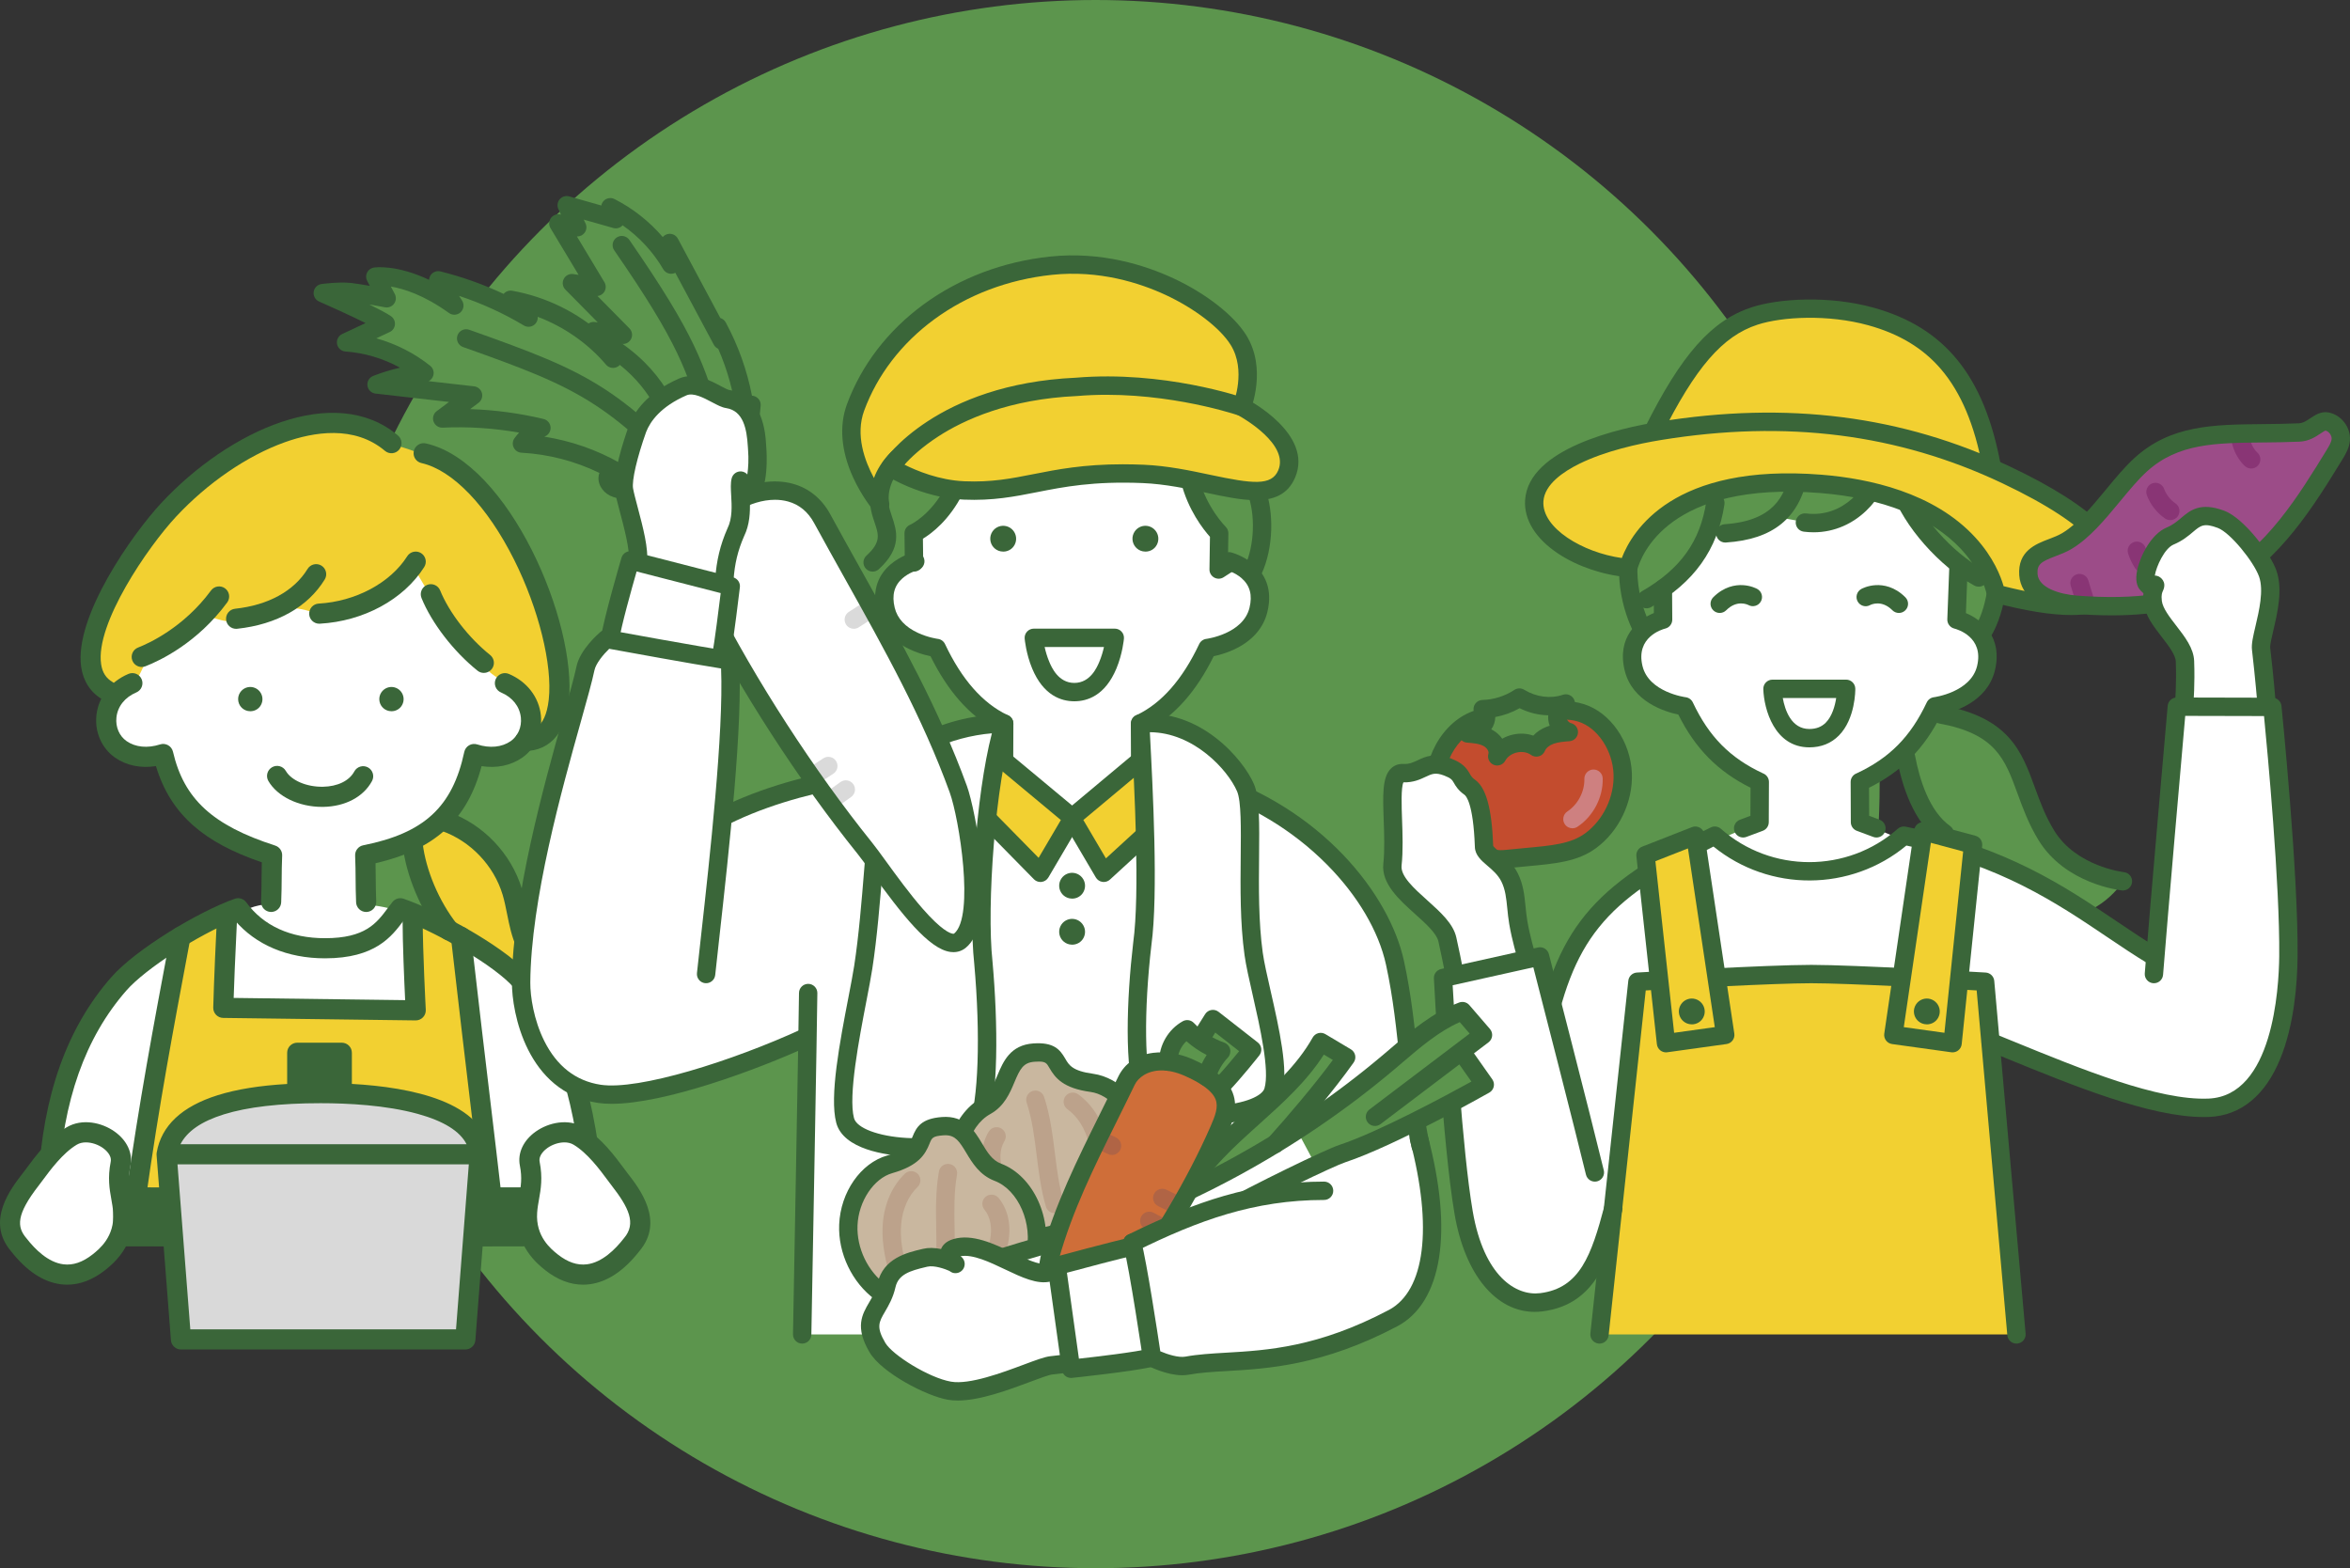 <?xml version="1.0" encoding="UTF-8"?><svg id="_レイヤー_2" xmlns="http://www.w3.org/2000/svg" width="419.608" height="280" viewBox="0 0 419.608 280"><rect x="0" y="0" width="419.608" height="280" fill="#333333" stroke="none"/><defs><style>.cls-1{fill:#b06445;}.cls-2{fill:#c34c2e;}.cls-3{fill:#5c954d;}.cls-4{fill:#fff;}.cls-5{fill:#ce8080;}.cls-6{fill:#9c4c88;}.cls-7{fill:#f2d031;}.cls-8{fill:#893575;}.cls-9{fill:#3a6639;}.cls-10{fill:#dadada;}.cls-11{fill:#cf6e39;}.cls-12{fill:#c9b79f;}.cls-13{fill:#d9d9d9;}.cls-14{fill:#bca28b;}</style></defs><g id="_01"><circle class="cls-3" cx="195.624" cy="140" r="140"/><path class="cls-7" d="M73.346,149.982c2.268-.511,4.401-1.61,6.133-3.161,4.914,1.34,9.166,4.928,11.312,9.547,1.193,2.567,1.746,5.375,2.456,8.115.71,2.74,1.622,5.506,3.394,7.714,1.772,2.208,4.569,3.777,7.375,3.403-.69,1.085-1.393,2.185-2.357,3.037-.963.852-2.238,1.437-3.516,1.288-2.213-.258-3.567-2.451-4.943-4.202-1.406-1.789-3.145-3.312-5.083-4.506-1.825-1.125-3.822-1.961-5.593-3.167-2.932-1.997-5.13-4.948-6.615-8.17-1.485-3.221-2.293-6.716-2.564-9.898Z"/><path class="cls-4" d="M74.787,101.039c-1.841,1.346-14.286,8.934-16.726,8.441-2.353-.475-5.019-2.794-7.214-1.646-6.899,3.609-10.763,2.765-13.679,1.73-1.022-.363-6.267,5.6-10.639,7.21-3.056,4.188-8.141,9.542-7.369,13.506.772,3.963,6.467,6.095,10.346,4.973,1.302,6.362,4.218,11.279,10.163,13.892,3.37,1.481,8.795,3.544,8.795,3.544,0,0,.239,5.51.205,8.501-1.139.319-3.71.417-5.368,1.666,4.26,4.678,8.364,6.446,14.285,6.446,5.726,0,10.522-2.096,13.841-6.613-1.066-.4-4.413-1.126-6.059-1.126.267-3.127-.429-5.75-.163-8.877,12.786-2.266,16.371-8.988,19.34-17.557,2.687.874,7.487-.565,9.17-2.835,1.682-2.27,1.177-5.494-.441-7.81-1.817-2.601-5.844-5.58-8.409-7.447-2.204-1.604-6.175-8.157-10.079-15.998Z"/><path class="cls-4" d="M8.631,212.867c.514-12.514,3.351-25.188,10.023-33.92,8.729-11.424,23.026-16.816,23.867-16.782.842.034,3.212,4.441,8.973,6.302,4.425,1.429,11.03,1.155,14.033-.249,3.534-1.653,5.4-6.352,6.543-6.437.762-.057,13.871,7.343,18.444,10.442,4.082,2.767,10.172,12.709,12.33,21.83,1.821,7.698,3.003,18.815,3.003,18.815H8.631Z"/><polygon class="cls-7" points="87.77 212.867 24.26 212.867 31.955 167.112 40.948 163.068 39.873 179.949 74.231 180.393 74.205 163.543 82.309 166.898 87.77 212.867"/><path class="cls-9" d="M74.231,182.191c-.008,0-.015,0-.023,0l-34.358-.444c-.48-.006-.937-.204-1.27-.549-.333-.345-.514-.809-.504-1.289.001-.052.123-5.292.644-15.729.05-.991.894-1.751,1.885-1.706.991.049,1.755.893,1.706,1.885-.343,6.875-.512,11.478-.587,13.817l30.618.396c-.158-3.303-.458-10.13-.458-14.521,0-.993.805-1.797,1.797-1.797s1.797.805,1.797,1.797c0,5.843.543,16.144.548,16.247.026.497-.154.982-.499,1.34-.339.353-.807.552-1.296.552Z"/><path class="cls-7" d="M41.774,110.992c-3.445,0-4.69-1.706-5.909-.625-3.073,2.725-9.162,5.821-9.162,5.821,0,0-.306,1.49-2.268,5.188-4.706,2.277-3.917,3.448-3.917,3.448,0,0-6.2-3.129-3.694-11.639,5.052-17.152,21.918-33.166,37.153-37.012,10.254-2.588,12.016,2.388,16.532,3.341,3.398.717,11.889,4.162,15.373,8.241,9.613,11.253,14.013,22.977,14.013,36.299,0,7.164-5.067,8.241-5.067,8.241,0,0,2.213-7.034-5.285-10.908-5.839-2.583-15.313-19.448-15.313-19.448,0,0-10.955,10.51-17.779,7.627-7.019-2.965-13.542,1.427-14.678,1.427Z"/><path class="cls-9" d="M44.704,126.99c-.145,0-.291-.014-.438-.043h0c-.973-.192-1.689-1.017-1.742-2.008-.053-.941.533-1.828,1.425-2.152.861-.315,1.834-.048,2.418.662.566.691.656,1.641.23,2.423-.378.699-1.106,1.117-1.895,1.117Z"/><path class="cls-9" d="M69.909,126.99c-.145,0-.291-.014-.438-.043h0c-.973-.192-1.689-1.017-1.742-2.008-.053-.941.533-1.828,1.425-2.152.861-.315,1.834-.048,2.418.662.566.691.656,1.641.23,2.423-.378.699-1.106,1.117-1.895,1.117Z"/><path class="cls-9" d="M65.379,162.83c-.959,0-1.755-.757-1.795-1.723-.07-1.706-.079-2.991-.088-4.234-.009-1.269-.018-2.467-.085-4.112-.036-.884.577-1.664,1.445-1.837,10.886-2.169,15.945-6.844,18.045-16.673.106-.497.418-.927.859-1.181.44-.255.968-.31,1.452-.154,2.23.72,4.409.506,5.979-.589,1.297-.904,1.992-2.515,1.815-4.206-.208-1.986-1.502-3.622-3.549-4.486-.914-.386-1.343-1.441-.956-2.355.386-.914,1.441-1.343,2.355-.956,3.241,1.369,5.381,4.144,5.725,7.422.314,2.993-.964,5.878-3.334,7.531-2.025,1.411-4.595,1.933-7.256,1.513-2.547,9.592-8.332,14.879-18.936,17.339.026,1.006.032,1.872.038,2.719.009,1.269.018,2.467.085,4.112.041.992-.73,1.829-1.722,1.87-.025,0-.05.001-.075.001Z"/><path class="cls-9" d="M48.414,162.83c-.025,0-.05,0-.075-.001-.992-.041-1.763-.878-1.722-1.87.068-1.645.076-2.843.085-4.112.006-.892.013-1.805.042-2.879-5.338-1.836-9.249-3.94-12.236-6.574-3.18-2.804-5.37-6.288-6.662-10.612-2.676.434-5.263-.087-7.299-1.506-2.371-1.652-3.648-4.538-3.334-7.531.344-3.279,2.484-6.054,5.725-7.422.914-.387,1.969.042,2.355.956.386.914-.042,1.969-.956,2.355-2.047.865-3.341,2.5-3.549,4.486-.177,1.691.518,3.303,1.815,4.206,1.57,1.095,3.75,1.309,5.979.589.479-.154,1-.102,1.438.146.438.247.751.667.865,1.157,1.966,8.456,7.083,13.155,18.253,16.757.768.248,1.277.978,1.244,1.785-.068,1.644-.076,2.843-.085,4.112-.009,1.243-.018,2.529-.088,4.234-.04.967-.836,1.723-1.795,1.723Z"/><path class="cls-9" d="M57.499,144.068c-4.136,0-7.965-1.841-9.577-4.622-.498-.859-.205-1.959.654-2.457.859-.497,1.959-.205,2.456.654.992,1.712,3.711,2.877,6.632,2.829,2.61-.042,4.702-1.061,5.597-2.726.47-.874,1.56-1.202,2.434-.732.874.47,1.202,1.56.732,2.434-1.52,2.828-4.775,4.555-8.706,4.618-.074.001-.149.002-.223.002Z"/><path class="cls-9" d="M93.717,134.091c-.993,0-1.797-.805-1.797-1.797s.805-1.797,1.797-1.797c.903,0,3.649,0,4.267-5.586.684-6.183-1.799-16.213-6.178-24.959-4.79-9.567-10.979-16.024-16.554-17.273-.969-.217-1.578-1.178-1.361-2.147.217-.968,1.177-1.578,2.147-1.361,14.82,3.319,27.083,31.997,25.519,46.135-.287,2.592-1.028,4.658-2.203,6.141-1.37,1.73-3.32,2.644-5.638,2.644Z"/><path class="cls-9" d="M19.233,125.151c-.305,0-.614-.078-.897-.241-2.126-1.228-3.452-3.227-3.834-5.781-1.347-9.01,9.258-23.911,14.303-29.326,12.065-12.949,30.974-21.572,42.254-12.048.758.64.854,1.775.214,2.533-.641.759-1.775.854-2.533.214-5.461-4.612-12.746-3.381-17.896-1.537-6.701,2.4-13.776,7.243-19.408,13.289-5.041,5.41-14.456,19.135-13.378,26.344.223,1.493.883,2.51,2.077,3.2.86.496,1.154,1.596.657,2.455-.333.576-.937.899-1.558.899Z"/><path class="cls-9" d="M24.262,215.593c-.084,0-.168-.006-.254-.018-.983-.139-1.667-1.048-1.528-2.031,2.386-16.886,4.895-30.243,7.8-45.709l.167-.89c.183-.976,1.122-1.617,2.098-1.435.976.183,1.618,1.123,1.435,2.098l-.167.89c-2.897,15.423-5.4,28.743-7.774,45.548-.127.897-.896,1.546-1.777,1.546Z"/><path class="cls-9" d="M87.768,215.593c-.901,0-1.679-.677-1.783-1.593-.671-5.869-1.278-10.947-1.981-16.826-.922-7.717-1.967-16.463-3.48-29.693-.113-.986.595-1.877,1.581-1.99.985-.11,1.877.595,1.99,1.581,1.512,13.221,2.557,21.962,3.478,29.675.703,5.884,1.31,10.966,1.983,16.844.113.986-.595,1.877-1.581,1.99-.069.008-.138.012-.206.012Z"/><path class="cls-9" d="M103.69,177.175c-.059,0-.119-.003-.179-.009-4.779-.471-9.186-3.584-11.228-7.93-.926-1.971-1.339-4.039-1.738-6.04-.242-1.213-.471-2.359-.804-3.463-1.572-5.206-5.734-9.565-10.863-11.376-.936-.33-1.427-1.357-1.096-2.293.33-.936,1.357-1.427,2.293-1.097,6.188,2.185,11.21,7.444,13.107,13.726.383,1.27.64,2.555.888,3.798.374,1.872.726,3.64,1.466,5.215,1.515,3.223,4.783,5.532,8.327,5.882.988.097,1.71.977,1.612,1.965-.092.928-.873,1.621-1.787,1.621Z"/><rect class="cls-9" x="53.072" y="187.967" width="7.96" height="6.944"/><path class="cls-9" d="M80.179,167.902c-.532,0-1.059-.235-1.414-.686-3.59-4.566-6.223-10.797-6.869-16.262-.117-.986.588-1.879,1.574-1.996.986-.117,1.879.587,1.996,1.574.573,4.846,2.92,10.387,6.125,14.463.614.78.479,1.91-.302,2.524-.329.259-.721.385-1.11.385Z"/><path class="cls-9" d="M86.391,120.147c-.394,0-.791-.129-1.122-.394-4.266-3.417-8.194-8.511-10.006-12.977-.373-.92.07-1.968.99-2.341.92-.373,1.968.07,2.341.99,1.598,3.938,5.099,8.461,8.922,11.522.775.621.9,1.752.279,2.527-.355.443-.877.674-1.404.674Z"/><path class="cls-9" d="M25.307,119.089c-.72,0-1.399-.435-1.675-1.146-.36-.925.098-1.967,1.023-2.327,1.815-.706,8.117-3.528,13.02-10.183.589-.799,1.714-.969,2.513-.381.799.589.97,1.714.381,2.513-5.327,7.23-11.992,10.381-14.61,11.4-.214.083-.435.123-.651.123Z"/><path class="cls-9" d="M57.001,111.362c-.946,0-1.739-.739-1.793-1.696-.056-.991.702-1.84,1.693-1.896,6.585-.371,12.792-3.689,15.811-8.452.532-.838,1.642-1.087,2.48-.556.838.531,1.087,1.642.556,2.48-3.676,5.8-10.82,9.677-18.645,10.117-.034.002-.069.003-.103.003Z"/><path class="cls-9" d="M42.158,112.276c-.907,0-1.686-.684-1.785-1.606-.106-.987.608-1.873,1.595-1.979,5.933-.637,10.533-3.162,12.951-7.109.519-.847,1.625-1.112,2.471-.594.847.519,1.112,1.625.594,2.472-3.014,4.92-8.565,8.047-15.633,8.806-.065.007-.13.011-.194.011Z"/><path class="cls-9" d="M105.846,212.867c-.905,0-1.684-.682-1.785-1.603-1.87-17.146-5.32-26.938-12.307-34.925-3.388-3.873-13.097-9.474-19.652-12.028-.008.01-.015.02-.023.031-2.129,2.855-5.044,6.764-14.049,6.764-6.71,0-12.373-2.402-16.108-6.796-6.567,2.618-15.955,8.656-19.356,12.543-7.362,8.417-11.334,19.642-12.141,34.316-.055.991-.902,1.757-1.893,1.696-.991-.054-1.75-.902-1.696-1.893.853-15.506,5.114-27.44,13.025-36.485,4.385-5.013,15.656-11.768,22.064-14.017.749-.264,1.582-.003,2.049.639,3.044,4.188,7.905,6.403,14.056,6.403,7.202,0,9.218-2.704,11.167-5.318.289-.387.587-.788.894-1.163.478-.587,1.274-.811,1.989-.56,3.38,1.187,7.889,3.351,12.061,5.789,2.728,1.595,7.697,4.717,10.319,7.714,7.522,8.6,11.216,18.947,13.174,36.902.108.987-.605,1.874-1.592,1.982-.066.007-.132.011-.197.011Z"/><path class="cls-4" d="M3.328,222.223c3.824,4.924,8.834,7.464,14.32,3.159,1.469-1.169,4.72-3.868,4.357-9.009-.205-2.904-1.213-4.859-.474-8.597.75-3.791-5.197-7.046-8.738-4.94-3.303,1.964-6.063,6.146-7.273,7.7-2.476,3.18-5.68,7.585-2.191,11.687Z"/><path class="cls-9" d="M12.016,229.376c-.375,0-.751-.023-1.127-.07-3.172-.391-6.185-2.393-8.956-5.951-4.51-5.345,0-11.138,2.169-13.924.178-.228.39-.515.633-.845,1.507-2.037,4.03-5.447,7.14-7.296,2.823-1.679,6.339-.84,8.571.737,2.228,1.573,3.293,3.852,2.849,6.097-.437,2.211-.179,3.666.12,5.349.153.86.311,1.749.383,2.772.438,6.188-3.678,9.465-5.03,10.541-2.195,1.722-4.459,2.588-6.752,2.588ZM15.347,203.968c-.585,0-1.151.124-1.635.412-2.487,1.479-4.741,4.525-6.087,6.345-.264.357-.494.667-.687.915-4.098,5.263-3.924,7.438-2.241,9.418.017.021.034.041.051.062,1.492,1.921,3.844,4.282,6.581,4.619,1.718.211,3.421-.368,5.21-1.771,1.183-.942,3.977-3.167,3.673-7.468-.059-.834-.194-1.594-.337-2.397-.317-1.782-.676-3.802-.107-6.676.238-1.203-1.008-2.19-1.396-2.463-.827-.584-1.959-.996-3.025-.996Z"/><path class="cls-4" d="M112.796,222.223c-3.824,4.924-8.834,7.464-14.32,3.159-1.469-1.169-4.72-3.868-4.357-9.009.205-2.904,1.213-4.859.474-8.597-.75-3.791,5.197-7.046,8.738-4.94,3.303,1.964,6.063,6.146,7.273,7.7,2.476,3.18,5.68,7.585,2.191,11.687Z"/><polygon class="cls-13" points="59.043 206.093 56.364 206.093 29.753 206.093 32.317 239.151 56.364 239.151 59.043 239.151 83.09 239.151 85.655 206.093 59.043 206.093"/><path class="cls-9" d="M104.107,229.376c-2.293,0-4.555-.865-6.741-2.58-1.362-1.085-5.478-4.362-5.04-10.549.072-1.023.23-1.913.383-2.773.299-1.684.558-3.138.12-5.349-.444-2.245.621-4.524,2.849-6.097,2.232-1.576,5.748-2.415,8.571-.737,3.11,1.849,5.633,5.259,7.14,7.296.244.329.456.616.633.844,2.169,2.787,6.679,8.579,2.169,13.924-2.772,3.558-5.785,5.56-8.956,5.951-.376.046-.752.07-1.127.07ZM100.777,203.968c-1.066,0-2.198.412-3.025.996-.388.274-1.633,1.26-1.396,2.463.568,2.873.209,4.893-.107,6.675-.143.804-.278,1.563-.337,2.398-.304,4.3,2.49,6.525,3.683,7.476,1.778,1.395,3.482,1.976,5.2,1.763,2.736-.337,5.089-2.698,6.581-4.619.016-.021.033-.042.051-.062,2.224-2.614.862-5.433-2.241-9.418-.192-.247-.423-.558-.687-.915-1.346-1.82-3.6-4.866-6.087-6.345-.484-.288-1.05-.412-1.635-.412Z"/><path class="cls-13" d="M29.753,206.093h0c1.534-9.01,15.094-10.918,27.487-10.918,10.559,0,27.583,1.639,28.415,10.918h0s-55.902,0-55.902,0Z"/><polygon class="cls-9" points="22.033 220.74 22.033 213.796 29.922 213.8 30.382 220.748 22.033 220.74"/><polygon class="cls-9" points="93.39 220.74 93.39 213.796 85.5 213.8 85.04 220.748 93.39 220.74"/><path class="cls-9" d="M94.66,212.525c-.337-.337-.794-.526-1.271-.526h-.001l-6.389.004.448-5.771c.001-.018,0-.037.001-.055.001-.031.003-.063.002-.094,0-.032-.002-.063-.003-.094-.001-.019,0-.037-.002-.056-.002-.021-.005-.041-.007-.061,0-.006-.001-.011-.002-.017-.894-9.14-14.015-11.735-24.606-12.326v-5.561c0-.993-.805-1.797-1.797-1.797h-7.96c-.993,0-1.797.805-1.797,1.797v5.573c-4.923.284-9.011.944-12.387,1.999-6.421,2.006-10.09,5.456-10.907,10.252-.002.011-.002.022-.004.033-.005.035-.009.069-.012.104-.003.029-.006.058-.007.086-.001.034,0,.069,0,.104,0,.029,0,.059.002.088,0,.008,0,.017,0,.025l.448,5.771-6.375-.004h-.001c-.477,0-.934.189-1.271.526-.337.337-.527.794-.527,1.271v6.944c0,.992.804,1.796,1.796,1.797l7.195.007,1.299,16.745c.073.936.853,1.658,1.792,1.658h50.773c.939,0,1.719-.722,1.792-1.658l1.299-16.745,7.21-.007c.992-.001,1.796-.805,1.796-1.797v-6.944c0-.477-.19-.934-.527-1.271ZM23.83,218.944v-3.35l4.41.003.222,3.352-4.632-.005ZM54.87,189.765h4.365v3.349h-4.365v-3.349ZM39.96,198.97c4.244-1.326,10.057-1.998,17.28-1.998,4.767,0,11.65.332,17.376,1.914,4.615,1.276,7.527,3.09,8.691,5.409h-51.085c1.205-2.328,3.759-4.082,7.739-5.325ZM81.427,237.353h-47.447l-2.286-29.463h52.018l-2.286,29.463ZM91.592,218.944l-4.632.005.222-3.352,4.41-.003v3.35Z"/><path class="cls-2" d="M268.932,153.384c-5.45.577-11.1-3.841-12.517-9.788-1.417-5.947,1.579-12.666,6.637-14.885,3.211-1.409,6.825-1.108,10.291-1.397,3.007-.251,6.08-.952,9.007-.021,4.166,1.326,7.194,6.033,7.395,10.821.2,4.788-2.193,9.4-5.74,11.999-3.547,2.599-8.147,2.536-15.074,3.27Z"/><path class="cls-9" d="M267.97,155.074c-5.889,0-11.637-4.754-13.149-11.098-1.599-6.711,1.798-14.233,7.573-16.766,2.671-1.172,5.48-1.282,8.196-1.389.907-.036,1.764-.069,2.618-.14.621-.052,1.24-.123,1.896-.199,2.513-.289,5.112-.588,7.744.25,4.71,1.499,8.3,6.678,8.535,12.315.214,5.124-2.301,10.38-6.408,13.39-3.293,2.413-7.14,2.764-12.465,3.25-1.084.099-2.205.201-3.405.328h0c-.378.04-.757.06-1.135.06ZM268.932,153.384h.003-.003ZM279.008,128.463c-1.135,0-2.313.136-3.529.276-.652.075-1.326.153-1.998.209-.926.077-1.859.114-2.762.149-2.523.099-4.905.193-7.008,1.115-4.319,1.895-6.93,7.85-5.701,13.004,1.219,5.116,6.138,9.028,10.75,8.538,1.223-.13,2.356-.233,3.452-.333,4.978-.454,8.266-.754,10.825-2.629,3.25-2.382,5.241-6.546,5.071-10.608-.177-4.24-2.866-8.25-6.254-9.328-.911-.29-1.862-.392-2.846-.392Z"/><path class="cls-3" d="M271.299,124.553c-1.934,1.282-4.234,2.006-6.553,2.064.857.624.753,2.022.068,2.832-.685.81-1.743,1.179-2.749,1.513,1.283.099,2.615.214,3.727.86,1.112.647,1.93,1.993,1.544,3.221,1.287-2.382,4.811-3.178,6.996-1.579.419-1.05,1.403-1.793,2.463-2.187,1.06-.393,2.205-.483,3.332-.57-1.074-.275-1.927-1.262-2.043-2.364-.116-1.102.513-2.245,1.506-2.738-2.68.913-5.782.481-8.29-1.053Z"/><path class="cls-9" d="M267.335,136.682c-.213,0-.43-.042-.637-.13-.778-.329-1.179-1.195-.926-2.001.117-.374-.266-.999-.804-1.313-.81-.471-1.938-.558-3.03-.643-.778-.06-1.405-.661-1.5-1.435-.095-.774.369-1.508,1.11-1.755.754-.25,1.608-.534,2.015-1.016.125-.148.169-.385.154-.497-.522-.42-.737-1.119-.536-1.764.209-.67.822-1.133,1.524-1.151,2-.05,4.021-.687,5.689-1.792.531-.351,1.217-.364,1.76-.032,2.139,1.308,4.721,1.644,6.906.899.816-.279,1.71.125,2.042.922.332.797-.011,1.715-.785,2.098-.377.187-.648.68-.604,1.098.044.418.412.843.819.948.777.199,1.296.931,1.227,1.73-.07.799-.708,1.43-1.508,1.492-1,.077-2.034.156-2.888.472-.741.275-1.306.745-1.51,1.258-.188.47-.583.828-1.07.967-.487.14-1.011.046-1.42-.253-.65-.476-1.587-.635-2.506-.428-.92.208-1.697.754-2.08,1.462-.294.545-.857.86-1.443.86ZM266.282,130.225c.112.056.223.116.333.18.616.358,1.185.874,1.621,1.491.578-.331,1.218-.581,1.899-.735,1.252-.282,2.515-.212,3.641.182.634-.686,1.473-1.241,2.448-1.603.161-.06.323-.114.485-.162-.13-.34-.217-.697-.256-1.064-.028-.267-.03-.534-.007-.799-1.738-.033-3.496-.462-5.106-1.268-1.354.764-2.821,1.295-4.344,1.577-.016.778-.268,1.558-.714,2.2ZM263.781,127.942h.003-.003Z"/><path class="cls-5" d="M280.77,147.888c-.531,0-1.052-.258-1.367-.733-.501-.754-.295-1.771.459-2.272,1.895-1.258,3.087-3.54,3.037-5.814-.02-.905.697-1.655,1.602-1.675.906-.014,1.655.697,1.675,1.602.075,3.371-1.692,6.754-4.502,8.618-.279.185-.594.273-.905.273Z"/><path class="cls-3" d="M156.103,100.86s3.064-1.637,1.179-9.495c-2.582-10.765,9.222-16.104,20.818-20.017,9.063-3.058,22.141-3.35,30.691.145,7.643,3.124,13.667,8.232,15.79,16.117,2.382,8.849-.769,14.752-.769,14.752l-67.708-1.502Z"/><path class="cls-9" d="M155.813,102.059c-.445,0-.889-.18-1.212-.535-.61-.669-.561-1.706.108-2.315,2.642-2.407,2.192-3.738,1.448-5.943-.311-.921-.663-1.965-.762-3.127-.077-.902.592-1.696,1.494-1.773.903-.079,1.696.592,1.773,1.493.066.769.326,1.541.602,2.358.837,2.48,1.879,5.566-2.347,9.415-.314.286-.709.427-1.103.427Z"/><path class="cls-4" d="M163.141,95.21l.064,5.211s-6.2,1.175-5.499,7.313c.882,7.728,9.326,8.165,9.326,8.165,1.745,3.197,2.88,5.582,4.835,7.775,2.436,2.733,7.152,5.707,7.177,5.714,0,3.472.006,6.003.006,7.709l12.493,8.947,12.013-8.499-.112-8.218s3.886-2.458,6.868-5.717c3.328-3.637,4.997-7.964,4.997-7.964,0,0,9.459-.304,10.041-7.463.575-7.063-6.62-7.624-6.62-7.624l-1.132,1.127-.433-6.933s-2.321-3.05-3.086-4.755c-.646-1.438-1.561-4.146-1.561-4.146,0,0-10.308-1.804-15.794-1.528-5.839.294-10.402.965-15.556,2.248-4.489,1.117-10.45.372-10.45.372,0,0-1.869,3.187-3.584,4.901-1.485,1.485-3.993,3.364-3.993,3.364Z"/><path class="cls-9" d="M163.205,102.059c-.896,0-1.627-.721-1.639-1.619l-.064-5.211c-.008-.668.389-1.273,1.005-1.532.027-.012,3.744-1.681,6.454-7.009.41-.807,1.397-1.129,2.204-.718.807.41,1.128,1.397.718,2.204-2.399,4.717-5.508,7.056-7.09,8.008l.052,4.217c.011.905-.714,1.648-1.619,1.659-.007,0-.014,0-.021,0Z"/><path class="cls-9" d="M179.278,138.533c-.905,0-1.639-.734-1.639-1.639,0-1.465.014-4.467.026-6.681-4.567-2.433-8.438-6.817-11.515-13.048-2.305-.479-8.212-2.243-9.58-7.891-2.051-8.473,6.391-10.628,6.476-10.649.878-.214,1.766.326,1.98,1.206.213.877-.323,1.761-1.199,1.978-.047.012-1.481.394-2.676,1.44-1.481,1.297-1.937,3.016-1.396,5.254.467,1.928,1.872,3.444,4.176,4.507,1.812.835,3.508,1.057,3.525,1.059.56.067,1.045.418,1.286.928,2.978,6.309,6.726,10.569,11.142,12.665.639.239,1.067.854,1.064,1.543l-.003.57c-.011,2.234-.028,5.556-.028,7.12,0,.905-.734,1.639-1.639,1.639Z"/><path class="cls-9" d="M203.586,138.533c-.905,0-1.639-.734-1.639-1.639,0-1.601-.017-5.041-.028-7.273l-.002-.417c-.003-.689.424-1.303,1.064-1.543,4.422-2.103,8.166-6.362,11.142-12.665.241-.51.726-.86,1.286-.928.062-.008,6.566-.878,7.701-5.566.542-2.238.085-3.957-1.396-5.254-1.209-1.059-2.662-1.437-2.677-1.44-.874-.222-1.409-1.11-1.191-1.985.218-.875,1.096-1.411,1.974-1.199.085.021,8.528,2.176,6.477,10.649-.705,2.909-2.776,5.23-5.99,6.712-1.407.649-2.743,1-3.59,1.177-3.075,6.229-6.943,10.611-11.516,13.05.011,2.214.025,5.216.025,6.681,0,.905-.734,1.639-1.639,1.639ZM202.906,127.696c-.006.003-.013.006-.019.009.006-.003.013-.006.019-.009Z"/><path class="cls-4" d="M243.299,238.258s16.025-9.93,12.406-25.646c-2.934-12.743-4.715-29.595-5.712-35.937-1.483-9.432-8.091-29.356-34.921-37.318l-23.75,6.687-23.902-9.542c-4.271,0-12.78,1.408-20.557,2.855-9.55,1.778-17.821,6.578-17.821,6.578l-6.13,46.931s7.403-2.046,10.055-3.079c4.675-1.821,11.422-4.748,11.422-4.748l-.976,53.22h99.886Z"/><path class="cls-9" d="M143.235,239.897c-.01,0-.021,0-.031,0-.905-.017-1.625-.764-1.609-1.669.011-.581,1.071-58.114,1.071-60.924,0-.905.734-1.639,1.639-1.639s1.639.734,1.639,1.639c0,2.84-1.028,58.611-1.071,60.984-.017.895-.747,1.609-1.638,1.609Z"/><path class="cls-9" d="M125.412,149.535c-.55,0-1.087-.276-1.396-.778-.476-.77-.237-1.78.534-2.256,13.812-8.526,33.296-10.704,43.682-11.244.91-.051,1.675.648,1.722,1.552.047.904-.648,1.675-1.552,1.722-10.072.524-28.939,2.618-42.13,10.76-.268.166-.566.245-.859.245Z"/><path class="cls-9" d="M253.658,206.223c-.754,0-1.432-.523-1.6-1.29-1.059-4.849-1.569-9.884-2.109-15.215-.572-5.654-1.164-11.5-2.468-17.468-1.31-5.996-5.057-12.349-10.55-17.889-6.096-6.147-13.823-10.794-22.346-13.439-.865-.268-1.348-1.187-1.08-2.051.268-.865,1.188-1.348,2.051-1.08,20.454,6.348,32.547,21.95,35.127,33.76,1.344,6.151,1.945,12.092,2.527,17.838.53,5.235,1.03,10.179,2.049,14.845.193.884-.367,1.758-1.251,1.951-.118.026-.236.038-.351.038Z"/><path class="cls-9" d="M223.81,103.326c-.227,0-.458-.047-.678-.148-.824-.375-1.188-1.347-.813-2.17,1.679-3.691,1.866-9.119.445-12.905-.318-.848.111-1.792.959-2.11.847-.318,1.792.111,2.11.959,1.725,4.597,1.507,10.935-.53,15.414-.275.604-.87.961-1.493.961Z"/><path class="cls-9" d="M217.597,103.325c-.274,0-.548-.068-.796-.206-.528-.293-.852-.853-.843-1.457l.087-5.814c-1.148-1.285-3.934-4.795-5.168-9.792-.217-.879.319-1.767,1.198-1.984.878-.217,1.767.319,1.984,1.198,1.31,5.302,4.748,8.736,4.782,8.77.319.314.498.748.491,1.195l-.054,3.572c.632-.112,1.297.155,1.665.728.49.761.269,1.776-.492,2.265l-1.969,1.266c-.269.173-.578.26-.887.26Z"/><path class="cls-9" d="M191.444,160.447c-.154,0-.31-.015-.466-.046h0c-1.035-.204-1.797-1.082-1.853-2.137-.056-1.001.567-1.945,1.516-2.289.916-.335,1.952-.051,2.573.705.603.736.698,1.746.245,2.578-.402.744-1.177,1.189-2.016,1.189Z"/><path class="cls-7" d="M178.504,71.242c-18.224,5.062-22.421,17.32-22.421,17.32,0,0-5.776-7.303-3.619-14.87,4.51-15.821,20.98-24.99,35.182-26.25,15.62-1.386,27.506,6.789,31.577,10.86,6.295,6.295,2.519,14.906,2.519,14.906,0,0-21.719-7.944-43.239-1.967Z"/><path class="cls-7" d="M158.975,83.443s5.945,3.825,13.163,4.127c11.143.467,15.571-3.643,31.99-2.955,11.929.5,21.574,7.426,25.62,0,3.047-5.593-8.005-11.974-8.005-11.974,0,0-14.025-4.875-29.534-3.566-24.359,1.103-33.235,14.368-33.235,14.368Z"/><path class="cls-9" d="M191.444,168.67c-.154,0-.31-.015-.466-.046h0c-1.035-.204-1.797-1.082-1.853-2.137-.056-1.001.567-1.945,1.516-2.289.916-.335,1.952-.051,2.573.705.603.736.698,1.746.245,2.578-.402.744-1.177,1.189-2.016,1.189Z"/><path class="cls-9" d="M157.162,91.645c-.475,0-.943-.208-1.266-.59-.082-.098-2.033-2.428-3.592-5.86-2.121-4.673-2.493-9.176-1.074-13.021,2.573-6.972,7.284-13.121,13.626-17.782,6.431-4.728,14.252-7.694,22.617-8.58,9.211-.976,17.064,1.568,22.029,3.873,5.806,2.696,10.794,6.587,13.02,10.155,3.732,5.984.86,13.124.736,13.425-.345.837-1.305,1.235-2.14.891-.837-.345-1.236-1.303-.89-2.14.022-.055,2.344-5.902-.487-10.441-1.878-3.011-6.439-6.512-11.619-8.917-4.589-2.131-11.836-4.482-20.303-3.586-7.788.824-15.057,3.577-21.021,7.961-5.823,4.28-10.142,9.908-12.492,16.275-1.603,4.345.076,8.961,1.743,12.043.526-1.434,1.454-3.043,3.055-4.644.64-.64,1.678-.64,2.318,0,.64.64.64,1.678,0,2.318-3.345,3.345-2.706,6.469-2.677,6.6.183.739-.17,1.497-.849,1.844-.233.119-.485.176-.734.176Z"/><polygon class="cls-7" points="167.263 136.336 185.781 155.837 191.543 146.044 177.17 133.588 167.263 136.336"/><polygon class="cls-7" points="216.017 138.491 197.083 155.837 191.321 146.044 205.557 133.588 216.017 138.491"/><path class="cls-9" d="M224.203,89.302c-2.595,0-5.606-.64-8.693-1.297-3.495-.743-7.456-1.585-11.45-1.753-8.807-.369-14.164.688-18.89,1.621-4.048.799-7.873,1.554-13.1,1.334-7.576-.317-13.724-4.22-13.982-4.386-.37-.238-.629-.615-.718-1.045-.089-.431-.002-.879.243-1.245.381-.57,9.614-13.955,34.49-15.093,15.663-1.315,29.592,3.45,30.178,3.654.073.025.145.056.213.091.494.255,12.053,6.325,8.762,14.072-1.309,3.082-3.869,4.046-7.054,4.046ZM200.523,82.898c1.159,0,2.38.025,3.674.079,4.269.179,8.373,1.051,11.994,1.821,7.461,1.586,10.854,1.988,12.049-.825,1.958-4.609-6.164-9.279-7.152-9.825-1.378-.456-14.519-4.641-28.74-3.442-.021.002-.042.003-.064.004-12.108.548-20.149,4.231-24.764,7.225-2.95,1.913-4.915,3.797-6.033,5.024,2.15,1.083,6.197,2.782,10.721,2.971,4.837.202,8.309-.482,12.328-1.275,4.215-.832,8.914-1.759,15.987-1.759ZM158.975,83.443h.003-.003Z"/><path class="cls-9" d="M185.781,157.476c-.437,0-.859-.175-1.169-.49l-19-19.335c-.395-.401-.555-.977-.426-1.525.129-.548.53-.991,1.062-1.174l12.265-4.217c.858-.294,1.789.161,2.083,1.017.294.856-.161,1.789-1.017,2.083l-9.807,3.372,15.68,15.957,3.972-6.751-11.193-9.317c-.696-.579-.79-1.613-.211-2.308.579-.696,1.613-.79,2.308-.211l12.263,10.208c.617.514.771,1.399.364,2.091l-5.762,9.793c-.259.439-.706.733-1.212.796-.067.008-.134.012-.2.012Z"/><path class="cls-3" d="M293.817,113.436c-2.89-2.496-4.378-12.694-3.377-17.309,3.162-14.583,24.681-13.42,32.622-13.42,16.772,0,28.093,5.235,32.147,11.631,4.317,6.81.866,14.646-.536,18.269-1.947,5.032-54.223,6.558-60.856.829Z"/><path class="cls-9" d="M353.641,115.075c-.368,0-.738-.123-1.044-.376-.698-.577-.796-1.61-.219-2.308.021-.027,3.021-3.897,2.74-12.541-.029-.905.68-1.662,1.585-1.691.893-.028,1.662.68,1.691,1.585.325,10.001-3.334,14.547-3.49,14.736-.324.392-.793.595-1.264.595Z"/><path class="cls-9" d="M293.408,114.246c-.561,0-1.107-.288-1.413-.805-.173-.292-4.208-7.256-2.482-16.219.171-.889,1.031-1.471,1.919-1.3.889.171,1.471,1.03,1.299,1.919-1.494,7.757,2.049,13.871,2.085,13.932.461.779.202,1.784-.577,2.245-.262.155-.549.228-.832.228Z"/><path class="cls-4" d="M296.925,106.003l.031,4.635s-6.121,1.766-5.484,7.904c.801,7.728,9.312,7.574,9.312,7.574,1.584,3.197,3.115,5.764,5.509,7.889,2.978,2.644,4.873,4.558,7.893,5.6.011.004.022.007.033.011-.01,2.199-.031,5.478-.031,7.184l-6.32,2.686.189.175c8.904,8.275,21.935,8.255,30.819-.047h0l-6.761-2.814.006-7.195s5.122-2.641,8.082-5.6c3.815-3.815,5.316-7.889,5.316-7.889,0,0,8.294-.374,9.362-7.461.922-6.118-5.52-8.417-5.52-8.417l.611-9.313s-3.34-2.434-6.49-6.453c-2.326-2.969-4.986-6.495-4.986-6.495l-3.847-2.939s-.698,3.071-4.152,6.037c-2.474,2.124-7.731,2.227-7.731,2.227l-4.936-.898s-2.204,1.544-3.778,2.055c-1.896.616-4.861.772-4.861.772l-3.52-.612s-1.641,3.887-3.687,6.141c-2.384,2.626-5.058,5.244-5.058,5.244Z"/><path class="cls-3" d="M366.364,164.168c-2.013.047-5.989-1.928-9.632-4.537-5.059-3.623-11.566-12.186-13.569-15.399-2.003-3.213-2.992-9.061-2.992-9.061,0,0,1.817-2.501,2.309-3.843.752-2.051,1.903-4.412,1.903-4.412,18.135,1.712,15.186,12.747,21.004,22.235,4.431,7.226,13.676,8.202,13.676,8.202,0,0-3.85,6.607-12.699,6.815Z"/><path class="cls-4" d="M359.47,230.058l-4.031-44.008s34.034,16.592,44.533,10.46c8.62-5.035-12.82-23.978-15.374-25.742-11.337-7.826-23.228-17.312-44.649-21.562h0c-9.657,8.466-24.093,8.466-33.75,0h0c-21.411,10.503-26.546,18.026-30.826,37.59-.771,3.526.375,48.265,7.494,41.641,2.804-2.609,5.044-8.707,5.044-8.707l-1.403,10.327h72.963Z"/><path class="cls-9" d="M353.315,104.751c-.264,0-.532-.064-.781-.199-6.228-3.381-12.678-10.707-14.684-16.679-.288-.858.174-1.787,1.032-2.076.858-.288,1.787.174,2.075,1.032,1.746,5.198,7.64,11.856,13.14,14.842.796.432,1.091,1.427.659,2.222-.297.547-.86.857-1.442.857Z"/><path class="cls-9" d="M308.057,96.87c-.856,0-1.576-.664-1.634-1.53-.06-.903.623-1.684,1.527-1.744,8.712-.579,10.766-5.028,11.627-9.304.179-.887,1.042-1.461,1.93-1.284.887.179,1.462,1.043,1.283,1.93-1.524,7.576-6.17,11.367-14.623,11.928-.037.002-.074.004-.11.004Z"/><path class="cls-9" d="M339.059,109.443c-.419,0-.839-.16-1.159-.48-1.916-1.915-3.774-1.035-3.98-.928-.79.441-1.779.152-2.22-.638-.441-.79-.148-1.795.643-2.236.111-.062,1.129-.609,2.584-.686,1.353-.072,3.367.247,5.29,2.17.64.64.64,1.678,0,2.318-.32.32-.739.48-1.159.48Z"/><path class="cls-9" d="M307.065,109.443c-.419,0-.839-.16-1.159-.48-.64-.64-.64-1.678,0-2.318,1.923-1.924,3.941-2.243,5.291-2.17,1.455.077,2.473.624,2.584.686.79.441,1.074,1.44.633,2.23-.437.784-1.424,1.07-2.212.642-.22-.113-2.071-.977-3.977.93-.32.32-.74.48-1.159.48Z"/><path class="cls-9" d="M294.012,108.611c-.568,0-1.119-.295-1.423-.822-.451-.785-.181-1.787.604-2.238,6.857-3.942,10.397-8.874,11.477-15.993.136-.895.972-1.51,1.866-1.375.895.136,1.51.971,1.374,1.866-1.227,8.088-5.385,13.917-13.084,18.343-.257.148-.538.218-.815.218Z"/><path class="cls-9" d="M323.83,95.039c-.573,0-1.158-.036-1.758-.111-.898-.113-1.535-.932-1.422-1.83.112-.898.931-1.536,1.83-1.423,6.804.852,11.144-4.972,11.661-8.472.132-.896.967-1.515,1.861-1.382.896.132,1.514.965,1.382,1.861-.725,4.915-5.886,11.357-13.553,11.357Z"/><path class="cls-9" d="M272.083,231.697c-.029,0-.058,0-.088-.002-.904-.047-1.598-.819-1.551-1.723.078-1.487,1.931-36.495,3.311-43.493,4.068-20.633,10.292-28.237,31.713-38.745.596-.292,1.308-.197,1.806.242,9.002,7.939,22.58,7.939,31.582,0,.384-.339.903-.478,1.406-.378,17.93,3.589,28.429,10.662,37.691,16.903,2.577,1.736,5.01,3.375,7.487,4.861.776.466,1.028,1.473.562,2.249-.466.776-1.472,1.028-2.249.562-2.551-1.53-5.019-3.193-7.632-4.954-8.872-5.977-18.908-12.74-35.725-16.248-9.95,8.254-24.429,8.313-34.445.179-19.7,9.792-25.181,16.694-28.98,35.962-1.335,6.77-3.234,42.669-3.253,43.031-.046.874-.77,1.553-1.636,1.553Z"/><path class="cls-7" d="M327.097,75.942c-13.772-1.608-31.958,1.205-31.958,1.205,6.527-12.037,11.332-18.508,18.178-20.737,4.627-1.507,9.445-1.845,17.099-.71,6.32.937,10.416,3.16,13.716,5.389,5.408,3.653,10.136,14.301,11.485,22.519,0,0-14.748-6.057-28.52-7.666Z"/><path class="cls-9" d="M355.616,84.876c-.774,0-1.462-.551-1.609-1.339-1.43-7.674-3.856-13.433-7.415-17.605-3.209-3.761-7.468-6.333-13.022-7.864-7.131-1.965-15.33-1.538-19.745-.101-6.256,2.037-11.084,7.62-17.219,19.911-.404.81-1.389,1.139-2.198.735-.81-.404-1.139-1.389-.734-2.199,6.576-13.175,11.941-19.221,19.137-21.564,4.88-1.589,13.877-2.08,21.63.057,12.806,3.529,19.834,12.173,22.789,28.028.166.89-.421,1.746-1.311,1.912-.102.019-.203.028-.302.028Z"/><path class="cls-7" d="M358.207,84.789c-22.359-10.588-43.792-10.782-61.818-7.854-10.896,1.77-21.997,5.846-22.436,12.455-.416,6.265,8.729,11.375,16.773,12.018.575-2.155,5.416-17.332,34.406-15.013,28.596,2.287,31.567,20.223,31.567,20.223,8.325,2.158,19.956,3.812,21.259-2.929,1.59-8.22-12.934-15.671-19.752-18.899Z"/><path class="cls-7" d="M360.196,238.258l-5.233-62.976s-24.639-1.368-31.901-1.368-30.926,1.368-30.926,1.368l-6.331,62.976h74.391Z"/><path class="cls-9" d="M369.802,109.813c-3.543,0-8.099-.739-13.825-2.223-.634-.164-1.109-.69-1.209-1.338-.005-.032-.702-4.043-4.646-8.253-5.277-5.631-13.963-9.079-25.122-9.971-27.036-2.162-31.975,11.118-32.692,13.802-.204.765-.925,1.273-1.714,1.211-4.293-.343-8.903-1.901-12.332-4.167-4.067-2.687-6.178-6.094-5.946-9.593.612-9.212,16.854-12.834,23.809-13.964,23.001-3.736,43.538-1.122,62.782,7.991h0c15.202,7.2,21.96,13.968,20.659,20.692-.355,1.835-1.332,3.269-2.905,4.262-1.638,1.034-3.894,1.552-6.86,1.552ZM357.754,104.66c8.782,2.195,14.553,2.475,17.159.83.799-.504,1.255-1.175,1.436-2.112.661-3.419-2.074-9.164-18.844-17.107h0c-18.624-8.819-38.529-11.344-60.854-7.718-4.099.666-9.973,1.946-14.677,4.265-2.802,1.381-6.185,3.662-6.386,6.68-.318,4.781,7.009,9.157,13.996,10.135,1.839-4.815,9.149-16.994,35.678-14.873,8.446.675,20.06,3.165,27.429,11.187,3.279,3.57,4.582,7.012,5.063,8.712Z"/><path class="cls-9" d="M285.603,239.897c-.059,0-.118-.003-.177-.01-.9-.097-1.551-.905-1.454-1.805l6.773-62.976c.086-.796.734-1.414,1.534-1.461.952-.056,23.408-1.37,31.136-1.37s30.184,1.314,31.136,1.37c.811.047,1.465.682,1.537,1.491l5.599,62.976c.08.902-.586,1.698-1.488,1.778-.903.079-1.698-.586-1.778-1.488l-5.473-61.566c-5.157-.294-23.002-1.283-29.532-1.283s-24.437.993-29.559,1.285l-6.625,61.595c-.09.84-.801,1.464-1.628,1.464Z"/><polygon class="cls-7" points="297.477 186.258 293.817 152.694 302.711 149.205 308.053 184.787 297.477 186.258"/><polygon class="cls-7" points="348.647 186.258 352.307 150.809 343.413 148.414 338.07 184.787 348.647 186.258"/><path class="cls-9" d="M297.477,187.897c-.363,0-.718-.121-1.008-.346-.349-.272-.574-.675-.622-1.115l-3.66-33.564c-.08-.735.342-1.433,1.031-1.704l8.894-3.488c.464-.182.986-.143,1.418.107.432.25.727.682.801,1.176l5.342,35.582c.065.433-.046.874-.308,1.224-.262.351-.654.582-1.087.642l-10.577,1.47c-.075.01-.151.015-.226.015ZM295.583,153.762l3.341,30.64,7.263-1.009-4.791-31.91-5.813,2.28Z"/><path class="cls-9" d="M348.647,187.897c-.075,0-.15-.005-.226-.015l-10.577-1.47c-.433-.06-.824-.291-1.086-.64-.262-.349-.374-.789-.311-1.222l5.342-36.374c.068-.463.331-.875.722-1.132.391-.257.874-.333,1.326-.213l8.894,2.395c.777.209,1.287.951,1.204,1.751l-3.659,35.448c-.046.442-.269.847-.619,1.122-.29.228-.647.349-1.011.349ZM339.932,183.392l7.259,1.009,3.342-32.371-5.766-1.553-4.834,32.915Z"/><path class="cls-9" d="M302.093,182.896c-.154,0-.31-.015-.466-.046h0c-1.035-.204-1.797-1.082-1.853-2.137-.056-1.001.567-1.945,1.516-2.289.916-.335,1.952-.051,2.573.705.603.736.698,1.746.245,2.578-.402.744-1.177,1.189-2.016,1.189Z"/><path class="cls-9" d="M344.061,182.896c-.154,0-.31-.015-.466-.046h0c-1.035-.204-1.797-1.082-1.853-2.137-.056-1.001.567-1.945,1.516-2.289.916-.335,1.952-.051,2.573.705.603.736.698,1.746.245,2.578-.402.744-1.177,1.189-2.016,1.189Z"/><path class="cls-9" d="M379.065,158.992c-.057,0-.116-.003-.174-.009-.41-.043-10.103-1.151-14.901-8.975-1.757-2.865-2.805-5.737-3.729-8.272-2.272-6.229-3.914-10.73-14.073-12.57-.891-.161-1.482-1.014-1.321-1.905.161-.891,1.014-1.483,1.905-1.321,12.01,2.176,14.224,8.246,16.569,14.672.914,2.506,1.86,5.097,3.444,7.681,3.941,6.427,12.369,7.42,12.454,7.429.899.099,1.549.906,1.453,1.805-.09.84-.8,1.464-1.626,1.464Z"/><path class="cls-9" d="M347.24,150.446c-.331,0-.664-.099-.953-.307-4.616-3.306-6.667-9.807-7.574-14.679-.166-.89.421-1.746,1.311-1.911.891-.166,1.746.422,1.911,1.311.797,4.281,2.53,9.944,6.26,12.615.736.527.905,1.551.378,2.287-.32.447-.823.685-1.334.685Z"/><path class="cls-9" d="M311.251,149.535c-.665,0-1.29-.407-1.536-1.067-.316-.848.115-1.792.963-2.109l1.871-.698c.004-1.317.013-3.011.021-4.523l.003-.488c-5.842-2.912-9.872-6.995-12.898-13.065-2.304-.479-8.214-2.242-9.582-7.892-1.426-5.889,2.28-9.04,5.216-10.237l-.029-4.293c-.006-.905.723-1.644,1.628-1.65h.011c.9,0,1.633.727,1.639,1.628l.037,5.485c.005.76-.513,1.424-1.252,1.604-.541.137-5.319,1.51-4.065,6.692,1.135,4.688,7.639,5.558,7.705,5.566.556.07,1.043.42,1.282.927,2.892,6.128,6.64,9.92,12.52,12.662.643.238,1.074.854,1.071,1.546l-.008,1.532c-.01,1.994-.023,4.305-.023,5.645,0,.684-.425,1.297-1.066,1.536l-2.936,1.095c-.189.07-.382.104-.572.104Z"/><path class="cls-9" d="M335.049,149.535c-.19,0-.384-.033-.572-.104l-2.936-1.095c-.641-.239-1.066-.852-1.066-1.536,0-1.34-.012-3.651-.023-5.645l-.008-1.532c-.003-.692.428-1.309,1.072-1.546,5.875-2.738,9.625-6.531,12.519-12.662.241-.51.726-.86,1.286-.928.062-.008,6.566-.878,7.701-5.566,1.254-5.182-3.524-6.555-4.073-6.694-.749-.19-1.272-.88-1.243-1.653l.349-9.231c.034-.904.793-1.611,1.7-1.576.905.034,1.61.795,1.576,1.7l-.303,8.004c2.931,1.209,6.599,4.358,5.179,10.222-1.368,5.65-7.278,7.413-9.582,7.892-3.026,6.07-7.054,10.152-12.898,13.065l.003.488c.008,1.512.017,3.206.021,4.523l1.871.698c.848.316,1.279,1.26.963,2.109-.246.659-.871,1.067-1.536,1.067Z"/><path class="cls-6" d="M410.538,77.219c-11.445.519-20.835-1.045-28.309,5.764-4.208,3.833-8.313,10.746-13.215,13.641-2.951,1.743-7.125,1.682-6.831,5.974.252,3.692,4.901,5.101,8.591,5.383,8.752.669,17.935.242,25.685-3.88,9.148-4.865,14.982-14.103,20.398-22.936.51-.832,1.035-1.707,1.105-2.681.106-1.472-1.007-2.935-2.455-3.225-1.448-.29-2.628,1.854-4.968,1.96Z"/><path class="cls-8" d="M401.963,83.651c-.375,0-.752-.126-1.061-.384-.219-.183-2.152-1.884-2.557-5.189-.11-.898.528-1.716,1.427-1.826.895-.111,1.716.528,1.827,1.427.249,2.027,1.375,3.045,1.423,3.087.695.58.778,1.607.198,2.302-.323.386-.788.584-1.257.584Z"/><path class="cls-8" d="M387.518,92.87c-.319,0-.641-.093-.924-.287-1.478-1.011-2.636-2.493-3.259-4.172-.315-.849.118-1.792.966-2.107.849-.315,1.792.118,2.107.966.389,1.049,1.113,1.975,2.037,2.608.747.511.938,1.531.427,2.278-.317.464-.832.714-1.354.714Z"/><path class="cls-8" d="M382.61,102.182c-.531,0-1.052-.258-1.368-.734-.535-.808-.957-1.685-1.252-2.609-.276-.862.2-1.785,1.062-2.06.862-.276,1.784.2,2.06,1.062.204.636.494,1.241.862,1.797.5.754.294,1.772-.46,2.272-.279.185-.593.273-.904.273Z"/><path class="cls-8" d="M372.344,109.112c-.702,0-1.351-.454-1.567-1.16l-1.03-3.367c-.265-.866.223-1.782,1.088-2.047.865-.265,1.782.222,2.047,1.088l1.029,3.366c.265.866-.222,1.782-1.088,2.047-.16.049-.321.072-.48.072Z"/><path class="cls-9" d="M377.046,109.873c-2.027,0-4.156-.086-6.398-.258-6.061-.463-9.837-3.044-10.101-6.905-.296-4.333,2.945-5.568,5.312-6.47.842-.321,1.637-.623,2.321-1.028,2.736-1.616,5.329-4.751,7.837-7.783,1.735-2.098,3.375-4.08,5.107-5.658,6.462-5.887,14.062-5.961,22.861-6.047,2.089-.02,4.248-.042,6.478-.143h0c.757-.034,1.393-.46,2.067-.91.861-.576,1.933-1.293,3.297-1.019,2.243.449,3.933,2.669,3.768,4.95-.101,1.394-.789,2.517-1.342,3.42-5.003,8.161-11.23,18.317-21.026,23.527-5.482,2.915-11.997,4.324-20.182,4.325ZM410.613,78.856c-2.287.104-4.477.125-6.594.146-8.464.083-15.148.148-20.686,5.192-1.562,1.423-3.13,3.318-4.789,5.325-2.687,3.249-5.466,6.608-8.696,8.516-.925.546-1.889.913-2.821,1.269-2.523.961-3.329,1.42-3.209,3.183.168,2.463,3.919,3.619,7.08,3.86,10.646.813,18.525-.36,24.791-3.693,9.007-4.791,14.725-14.117,19.77-22.346.386-.63.824-1.345.868-1.942.045-.628-.482-1.337-1.096-1.489-.181.054-.597.332-.878.52-.874.584-2.07,1.384-3.741,1.46h0Z"/><path class="cls-4" d="M404.975,126.148s-.654-5.262-1.243-10.324c-.251-2.155,2.766-8.968,1.181-13.427-1.025-2.886-5.444-8.582-8.332-9.669-5.124-1.93-5.174,1.35-9.093,2.981-2.885,1.201-5.275,7.359-4.09,8.595,1.55,1.617,1.227.036,1.331.09.395.208-.652.623-.349,3.094.439,3.576,5.627,7.149,5.759,10.579.157,4.046-.101,7.876-.101,7.876l14.934.205Z"/><path class="cls-4" d="M408.609,170.768c.155-14.93-2.866-44.554-2.866-44.554l-17.056-.04s-2.967,31.452-3.887,43.199c-1.15,14.687,1.802,28.434,10.255,28.434,10.831,0,13.435-15.537,13.555-27.038Z"/><path class="cls-9" d="M393.497,199.445c-9.629,0-23.261-5.576-35.335-10.514-1.131-.462-2.245-.918-3.339-1.362-.839-.341-1.243-1.297-.902-2.135.341-.839,1.297-1.242,2.135-.902,1.096.445,2.214.902,3.347,1.366,12.187,4.984,25.991,10.636,34.952,10.252,11.466-.489,12.555-19.564,12.615-25.398.133-12.777-2.112-36.745-2.713-42.901l-14.07-.033c-.609,6.938-3.154,35.986-3.956,46.226-.071.902-.855,1.577-1.762,1.506-.902-.071-1.577-.86-1.506-1.762.91-11.621,4.058-47.397,4.09-47.757.074-.846.783-1.495,1.633-1.495h.004l17.056.04c.839.002,1.541.638,1.627,1.473.03.297,3.029,29.887,2.875,44.737-.052,4.991-.63,12.208-3.089,18.246-2.672,6.56-7.051,10.154-12.665,10.393-.328.014-.66.021-.998.021Z"/><path class="cls-9" d="M404.704,127.173c-.844,0-1.561-.648-1.632-1.504-.004-.046-.39-4.68-.968-9.655-.121-1.038.21-2.445.63-4.227.635-2.698,1.505-6.393.635-8.841-.935-2.633-5.122-7.839-7.365-8.684-2.477-.932-3.052-.447-4.444.728-.834.704-1.871,1.579-3.441,2.233-1.651.687-3.109,3.957-3.363,5.534.254.005.508.067.738.189.157.083,1.509.857.709,2.553-.131.278-.329.697-.195,1.791.16,1.305,1.391,2.897,2.582,4.436,1.524,1.969,3.1,4.006,3.188,6.279.159,4.099-.123,7.515-.135,7.658-.076.902-.866,1.573-1.77,1.496-.902-.076-1.572-.868-1.496-1.77.003-.033.276-3.368.126-7.257-.047-1.224-1.297-2.838-2.505-4.4-1.462-1.889-2.974-3.843-3.243-6.043-.085-.691-.086-1.268-.035-1.761-.208-.18-.379-.358-.504-.488-.745-.777-.948-2.007-.603-3.658.513-2.456,2.48-6.433,5.246-7.585,1.103-.459,1.857-1.096,2.587-1.712,1.611-1.36,3.437-2.901,7.713-1.29,3.452,1.3,8.166,7.469,9.298,10.654,1.193,3.357.195,7.595-.533,10.689-.276,1.172-.619,2.63-.565,3.098.585,5.031.975,9.717.979,9.764.075.902-.596,1.694-1.498,1.769-.046.004-.092.006-.137.006Z"/><path class="cls-4" d="M259.615,174.596s.091-2.067-1.274-7.21c-1.086-4.091-10.229-7.76-9.775-12.679.684-7.427-1.319-16.819,1.899-16.668,3.507.164,4.131-2.587,8.012-1.091,3.044,1.174,1.947,2.193,3.965,3.622,2.275,1.611,2.481,8.911,2.545,10.619.057,1.517,3.096,2.559,4.545,5.439,1.255,2.495.951,4.209,1.442,7.231.708,4.355,1.938,7.757,1.938,7.757l-13.296,2.979Z"/><path class="cls-4" d="M261.346,216.535c-2.179-12.672-3.676-41.918-3.676-41.918l17.308-3.85s7.681,30.779,10.291,40.591c3.62,13.607-2.909,19.839-10.048,21.158-7.008,1.295-12.197-6.219-13.875-15.982Z"/><path class="cls-9" d="M274.033,234.232c-6.918,0-12.451-6.652-14.303-17.419-2.171-12.623-3.636-40.914-3.697-42.112-.041-.798.5-1.51,1.281-1.684l17.308-3.85c.864-.192,1.723.335,1.943,1.19.074.287,7.435,28.83,9.803,38.596.213.88-.327,1.766-1.207,1.979-.881.214-1.766-.327-1.979-1.207-2.044-8.432-7.828-30.927-9.396-37.015l-14.405,3.204c.328,5.943,1.711,29.475,3.58,40.342,2.006,11.668,7.748,15.176,12.055,14.633,7.071-.89,9.132-6.745,11.468-15.575.232-.875,1.129-1.396,2.004-1.165.875.232,1.397,1.129,1.165,2.004-2.078,7.854-4.434,16.756-14.228,17.989-.47.059-.934.088-1.393.088Z"/><path class="cls-9" d="M259.678,175.553c-.828,0-1.537-.624-1.628-1.462-.008-.069-.152-1.184-1.215-6.007-.317-1.438-2.283-3.203-4.184-4.91-2.826-2.538-6.029-5.414-5.649-8.966.26-2.437.158-5.269.068-7.768-.16-4.452-.276-7.669,1.286-9.214.585-.578,1.339-.866,2.185-.823,1.085.051,1.755-.266,2.605-.666,1.352-.637,3.033-1.429,5.919-.317,2.146.828,2.798,1.724,3.374,2.725.244.424.405.703.949,1.089,1.961,1.389,2.988,5.121,3.231,11.746l.002.057c.147.234.695.701,1.101,1.048,1.004.858,2.38,2.033,3.274,3.808,1.003,1.994,1.195,3.916,1.399,5.951.083.831.169,1.691.317,2.572.456,2.725,1.398,5.846,1.408,5.877.263.866-.226,1.782-1.092,2.044-.866.264-1.782-.226-2.044-1.092-.041-.136-1.014-3.357-1.504-6.289-.165-.988-.257-1.902-.345-2.786-.18-1.799-.336-3.353-1.066-4.804-.596-1.185-1.594-2.037-2.474-2.789-1.076-.919-2.189-1.87-2.245-3.325l-.006-.153c-.282-7.702-1.589-9.007-1.849-9.191-1.132-.802-1.574-1.569-1.896-2.129-.305-.531-.474-.823-1.712-1.301-1.578-.608-2.205-.313-3.343.224-.97.457-2.169,1.023-3.954.982-.448.949-.325,4.347-.243,6.638.094,2.609.201,5.565-.085,8.235-.201,1.885,2.229,4.068,4.58,6.179,2.392,2.148,4.65,4.176,5.195,6.643,1.134,5.142,1.263,6.263,1.275,6.374.09.901-.568,1.704-1.469,1.793-.055.005-.11.008-.164.008Z"/><path class="cls-9" d="M323.066,133.437c-6.229,0-8.098-6.802-8.216-10.398-.014-.444.152-.874.46-1.194.309-.319.734-.499,1.178-.499h13.148c.896,0,1.627.72,1.639,1.617.003.217.039,5.35-2.922,8.352-1.389,1.408-3.168,2.122-5.287,2.122ZM318.325,124.624c.387,2.141,1.509,5.535,4.74,5.535,1.223,0,2.187-.373,2.947-1.139,1.12-1.131,1.637-2.976,1.852-4.395h-9.539Z"/><path class="cls-9" d="M191.828,125.212c-2.322,0-5.513-1.016-7.528-5.855-1.095-2.628-1.33-5.226-1.339-5.335-.04-.458.114-.911.425-1.249.311-.338.749-.531,1.208-.531h14.46c.46,0,.898.193,1.209.532.31.339.464.793.424,1.251-.01.109-.248,2.706-1.342,5.333-2.017,4.839-5.2,5.855-7.516,5.855ZM186.526,115.52c.172.773.434,1.712.825,2.637.395.934,1.597,3.777,4.477,3.777s4.07-2.843,4.465-3.777c.391-.925.654-1.864.827-2.637h-10.594Z"/><path class="cls-9" d="M197.083,157.476c-.081,0-.162-.006-.243-.018-.489-.073-.919-.363-1.17-.79l-5.762-9.793c-.407-.691-.254-1.575.361-2.089l12.211-10.208c.208-.174.447-.288.695-.343-.713-.428-1-1.336-.638-2.104.387-.819,1.364-1.17,2.182-.783l11.996,5.66c.494.233.839.697.921,1.237.082.54-.111,1.085-.514,1.454l-18.933,17.346c-.304.279-.7.431-1.107.431ZM193.439,146.41l4.03,6.85,15.64-14.329-8.11-3.826c.331.664.178,1.492-.416,1.988l-11.145,9.317Z"/><path class="cls-4" d="M175.584,171.839c-1.112-10.214.882-30.407,3.461-42.451-8.128-.382-18.727,4.545-20.987,9.955-1.814,4.344-2.012,20.988-3.915,33.335-.978,6.346-4.733,21.72-3.243,27.369,1.646,6.239,21.842,6.036,23.577,1.631,2.111-5.359,2.146-18.234,1.107-29.84Z"/><path class="cls-4" d="M203.968,168.511c1.293-9.403-.376-32.117-.376-39.327,9.042-1.497,16.94,7.119,18.804,11.465,1.742,4.058-.139,18.268,1.451,29.674.817,5.862,5.063,19.298,3.498,24.488-1.729,5.732-21.332,5.305-22.925,1.223-1.937-4.966-1.703-16.836-.452-27.523Z"/><path class="cls-9" d="M163.706,206.508c-.72,0-1.399-.021-2.014-.057-3.297-.193-11.103-1.164-12.376-5.985-1.235-4.681.653-14.484,2.171-22.362.435-2.26.811-4.212,1.037-5.675.828-5.375,1.34-11.692,1.791-17.265.623-7.699,1.115-13.78,2.232-16.452,2.613-6.255,12.611-11.155,22.763-11.155.523,0,1.014.249,1.323.671.309.422.398.966.239,1.464-3.156,9.938-4.736,32.069-3.657,41.97.001.01.002.021.003.031.97,10.833,1.16,24.558-1.214,30.587-1.319,3.349-7.64,4.229-12.297,4.229ZM177.109,130.929c-7.247.607-15.468,4.089-17.539,9.046-.916,2.192-1.437,8.634-1.989,15.453-.456,5.628-.972,12.008-1.819,17.5-.235,1.524-.616,3.504-1.058,5.796-1.3,6.749-3.265,16.947-2.22,20.905.473,1.793,4.338,3.253,9.398,3.549,6.476.382,10.71-1.188,11.069-2.101,1.755-4.458,2.157-16.142,1-29.077-1.045-9.628.248-29.848,3.156-41.072Z"/><path class="cls-9" d="M215.163,200.748c-2.45,0-4.83-.246-6.822-.713-3.008-.704-4.841-1.85-5.448-3.406-2.193-5.62-1.723-18.308-.553-28.309.001-.011.003-.022.004-.033,1.206-8.766.222-27.427-.307-37.453l-.082-1.565c-.045-.868.595-1.62,1.459-1.715,10.823-1.185,18.603,8.053,20.489,12.448,1.017,2.369.971,7.031.913,12.932-.054,5.458-.114,11.644.655,17.161.237,1.704.803,4.19,1.402,6.822,1.528,6.717,3.259,14.33,2.042,18.364-1.363,4.521-9.059,5.307-12.304,5.436-.483.019-.967.029-1.447.029ZM205.594,168.718c-1.39,11.882-1.248,22.618.353,26.72.333.766,4.525,2.365,11.14,1.976,5.428-.318,8.309-1.818,8.688-3.076.967-3.205-.806-11-2.1-16.691-.641-2.82-1.195-5.255-1.452-7.097-.803-5.758-.741-12.074-.686-17.646.05-5.077.097-9.872-.648-11.607-1.657-3.862-7.782-10.531-15.575-10.563.535,10.145,1.521,28.925.279,37.985Z"/><path class="cls-3" d="M131.451,89.487c.465-5.997,2.274-11.199,2.739-17.197l-1.059,1.626c-.682-5.438-2.382-10.746-4.985-15.569.252.808.504,1.616.756,2.425-3.102-5.796-6.205-11.591-9.307-17.387.082,1.286.164,2.571.247,3.857-2.538-4.361-6.362-7.964-10.865-10.24.326.709.652,1.419.978,2.128-2.922-.83-5.844-1.66-8.766-2.49.626,1.314,1.253,2.628,1.879,3.942-1.123-.23-2.245-.459-3.368-.689,2.272,3.777,4.544,7.554,6.816,11.331-1.466-.223-2.931-.445-4.397-.668,3.034,3.074,6.068,6.149,9.102,9.223-1.739-.22-3.478-.44-5.216-.66,3.486,3.517,6.972,7.035,10.458,10.552-1.503-.293-3.006-.586-4.508-.879,7.555,7.117,13.061,14.188,19.496,20.696Z"/><path class="cls-9" d="M131.232,90.048c-.683,0-1.32-.43-1.552-1.113-1.711-5.04-2.863-8.889-3.879-12.285-3.124-10.436-4.55-15.199-16.125-31.954-.515-.745-.328-1.766.417-2.28.745-.514,1.765-.328,2.28.417,11.87,17.181,13.342,22.1,16.568,32.877,1.008,3.369,2.152,7.188,3.843,12.172.291.857-.168,1.788-1.025,2.079-.175.059-.352.087-.527.087Z"/><path class="cls-9" d="M131.202,91.245c-.43,0-.852-.17-1.166-.487-2.796-2.827-5.31-5.711-7.973-8.764-3.43-3.933-6.977-8-11.234-12.01-.531-.5-.667-1.292-.335-1.941.241-.47.687-.784,1.187-.868l-6.841-6.903c-.492-.497-.615-1.251-.306-1.878.309-.627.982-.988,1.676-.902l.516.065-5.775-5.851c-.496-.503-.614-1.267-.294-1.896.321-.629,1.007-.983,1.707-.876l.948.144-5.018-8.341c-.335-.557-.309-1.26.066-1.791.375-.531,1.029-.79,1.667-.659l.143.029-.463-.97c-.277-.581-.188-1.271.227-1.763.416-.492,1.081-.695,1.7-.519l5.731,1.628c.063-.324.223-.629.472-.87.502-.484,1.254-.597,1.877-.283,3.269,1.652,6.226,3.992,8.628,6.788.204-.242.48-.426.802-.518.741-.211,1.53.123,1.894.803l7.584,14.168c.4.122.752.396.964.789,2.226,4.123,3.795,8.512,4.682,13.084.15.007.3.035.448.085.709.241,1.165.932,1.107,1.679-.242,3.115-.896,6.049-1.528,8.887-.635,2.852-1.236,5.545-1.46,8.428-.05.64-.468,1.192-1.07,1.412-.184.067-.375.1-.564.1ZM116.795,71.275c2.79,2.889,5.294,5.76,7.74,8.565,1.85,2.121,3.627,4.159,5.467,6.141.305-1.846.704-3.636,1.094-5.389.404-1.815.794-3.565,1.083-5.341-.365-.261-.616-.667-.674-1.13-.515-4.11-1.611-8.082-3.264-11.848-.325-.143-.605-.392-.784-.726l-6.874-12.842c-.083.042-.172.078-.264.106-.726.222-1.512-.086-1.894-.743-1.795-3.084-4.309-5.79-7.25-7.843-.417.466-1.065.655-1.669.483l-5.278-1.499.319.669c.268.561.194,1.226-.189,1.715-.326.416-.821.643-1.346.628l4.908,8.159c.327.544.311,1.229-.043,1.757-.274.409-.712.667-1.188.718l5.698,5.774c.491.497.612,1.251.303,1.877-.309.626-.98.988-1.675.9l-.5-.063,7.111,7.176c.506.511.621,1.293.281,1.927-.234.438-.647.736-1.113.832Z"/><path class="cls-3" d="M122.111,80.506c-2.622-7.309-5.068-13.713-13.925-19.084.425.876.85,1.753,1.275,2.629-4.637-5.464-11.215-9.25-18.277-10.521,1.065,1.059,2.131,2.118,3.196,3.178-5.008-2.995-10.463-5.245-16.13-6.653.958,1.5,1.915,3,2.873,4.5-8.412-6.056-14.109-5.16-14.109-5.16l2.024,3.862s-4.886-.933-6.552-1.106c-1.962-.204-4.851.187-4.851.187,0,0,9.107,3.989,11.248,5.468-2.363,1.107-4.725,2.213-7.088,3.32,5.076.36,10.027,2.294,13.998,5.469-2.929.29-5.817.982-8.559,2.053,5.745.653,11.489,1.307,17.234,1.96-1.836,1.371-3.672,2.743-5.507,4.114,5.945-.273,11.928.295,17.712,1.682-1.378.599-2.591,1.574-3.472,2.792,6.036.327,11.985,2.124,17.187,5.191-.617-.618-1.823.028-1.884.9-.062.872.689,1.627,1.519,1.9.831.273,1.73.187,2.605.153,5.201-.201,11.633-.022,15.56,3.382-.023-2.953-5.435-8.428-6.077-10.215Z"/><path class="cls-9" d="M128.423,92.553c-.45,0-.899-.185-1.223-.547-18.005-20.15-23.155-22.458-44.516-30.041-.853-.303-1.299-1.24-.996-2.093.303-.853,1.239-1.299,2.093-.996,22.013,7.815,27.318,10.192,45.863,30.946.603.675.545,1.711-.13,2.314-.313.279-.703.417-1.092.417Z"/><path class="cls-9" d="M128.422,92.553c-.387,0-.77-.137-1.074-.401-2.741-2.377-7.673-3.446-14.657-3.176l-.318.014c-.866.04-1.849.085-2.862-.248-1.666-.548-2.753-2.017-2.643-3.573.018-.25.072-.495.159-.729-4.336-2.109-9.094-3.348-13.916-3.609-.599-.032-1.132-.389-1.391-.931-.259-.541-.2-1.181.152-1.667.251-.347.524-.677.816-.988-4.499-.8-9.077-1.098-13.653-.887-.723.033-1.376-.407-1.619-1.085-.242-.678-.014-1.435.562-1.865l2.195-1.64-13.125-1.493c-.749-.085-1.343-.67-1.44-1.417-.097-.747.328-1.464,1.029-1.738,1.56-.609,3.16-1.101,4.789-1.472-2.993-1.643-6.347-2.647-9.747-2.888-.745-.053-1.359-.602-1.496-1.336-.136-.734.24-1.467.916-1.784l4.175-1.956c-2.728-1.362-6.563-3.086-8.298-3.846-.673-.295-1.068-1.001-.966-1.729.102-.728.676-1.298,1.404-1.397.126-.017,3.106-.414,5.239-.193.751.078,2.088.296,3.371.52l-.464-.885c-.245-.468-.25-1.025-.013-1.497.237-.472.687-.801,1.209-.883.202-.032,4.005-.576,9.855,2.188.017-.305.119-.607.305-.866.392-.545,1.075-.795,1.726-.634,3.892.967,7.668,2.311,11.281,4.014.372-.445.96-.667,1.548-.562,6.05,1.089,11.671,3.865,16.201,7.947.445-.145.942-.098,1.361.156,9.543,5.788,12.123,12.979,14.617,19.932h0c.151.414,1.179,1.75,1.929,2.725,2.526,3.283,4.46,5.973,4.478,8.225.005.644-.368,1.231-.953,1.501-.22.101-.454.151-.686.151ZM114.771,85.658c3.984,0,7.294.456,9.978,1.378-.622-.876-1.271-1.72-1.763-2.359-1.339-1.74-2.112-2.766-2.417-3.617h0c-2.059-5.739-4.02-11.205-9.89-15.911-.093.103-.201.196-.322.275-.691.451-1.61.317-2.145-.312-3.221-3.794-7.504-6.768-12.198-8.545.034.399-.077.81-.339,1.147-.508.654-1.425.826-2.135.401-3.657-2.187-7.535-3.957-11.572-5.284l.538.843c.423.663.316,1.533-.255,2.073-.571.54-1.446.599-2.084.139-4.479-3.225-8.117-4.346-10.373-4.72l.698,1.331c.292.557.239,1.232-.136,1.737-.375.505-1.005.752-1.624.633-.025-.005-1.33-.253-2.8-.514,1.653.809,3.129,1.583,3.883,2.104.483.334.751.9.702,1.485-.049.585-.407,1.099-.938,1.348l-2.387,1.118c3.495.974,6.801,2.647,9.626,4.906.52.416.737,1.106.548,1.746-.13.44-.435.795-.829.996l8.116.923c.668.076,1.222.552,1.397,1.201.176.649-.063,1.339-.601,1.741l-1.509,1.128c4.416.14,8.81.729,13.116,1.762.685.164,1.189.749,1.251,1.451.061.702-.333,1.365-.98,1.646-.045.02-.09.04-.134.06,4.742.737,9.345,2.337,13.515,4.71.311.122.597.307.841.551.583.584.641,1.51.136,2.162-.107.138-.232.254-.369.348.283.006.591-.007.908-.022l.342-.015c.757-.029,1.493-.044,2.206-.044Z"/><path class="cls-4" d="M171.411,167.95c-3.795,3.134-13.677-12.384-16.977-16.481-9.6-11.92-20.486-28.275-28.366-43.827-3.016-5.952-5.613-11.646,5.349-18.093,4.406-2.591,11.815-3.49,15.374,3.029,9.214,16.876,18.145,31.352,24.322,48.333,1.365,3.753,5.236,22.96.298,27.039Z"/><path class="cls-10" d="M152.452,112.268c-.539,0-1.067-.266-1.38-.753-.49-.761-.269-1.776.492-2.265l2.573-1.654c.762-.49,1.775-.269,2.265.492.49.761.269,1.776-.492,2.265l-2.573,1.654c-.274.176-.582.261-.885.261Z"/><path class="cls-10" d="M145.898,139.724c-.534,0-1.057-.26-1.372-.74-.496-.757-.285-1.773.471-2.269l2.008-1.317c.757-.497,1.773-.285,2.269.471s.285,1.773-.471,2.269l-2.008,1.317c-.277.182-.589.269-.897.269Z"/><path class="cls-10" d="M149.236,143.887c-.51,0-1.013-.237-1.333-.684-.528-.736-.359-1.76.376-2.287l1.793-1.286c.735-.528,1.76-.36,2.287.376.528.735.359,1.76-.376,2.287l-1.793,1.287c-.289.208-.623.307-.954.307Z"/><path class="cls-9" d="M170.238,170.003c-.165,0-.332-.011-.502-.032-3.889-.492-8.717-6.739-14.167-14.237-.976-1.343-1.819-2.503-2.411-3.238-10.466-12.994-21.139-29.485-28.552-44.114-1.402-2.767-3.147-6.212-2.733-9.79.446-3.85,3.296-7.27,8.714-10.456,3.475-2.043,7.59-2.698,11.009-1.754,2.836.784,5.13,2.655,6.635,5.41,1.867,3.42,3.74,6.772,5.55,10.012,7.151,12.8,13.906,24.889,18.873,38.546.758,2.084,2.085,8.043,2.605,13.811.709,7.866-.234,12.93-2.804,15.052h0c-.631.521-1.39.79-2.217.79ZM171.411,167.95h.003-.003ZM138.374,89.235c-2.304,0-4.556.803-6.125,1.726-9.858,5.797-7.59,10.273-4.718,15.939,7.315,14.437,17.85,30.713,28.18,43.539.643.798,1.508,1.989,2.51,3.367,1.876,2.58,4.21,5.792,6.519,8.432,3.367,3.852,4.904,4.416,5.408,4.48.154.018.188-.007.219-.033,3.697-3.054.901-20.554-.794-25.215-4.877-13.408-11.569-25.386-18.654-38.067-1.815-3.248-3.691-6.606-5.566-10.04-1.084-1.986-2.642-3.272-4.631-3.821-.772-.213-1.563-.307-2.348-.307Z"/><path class="cls-4" d="M108.905,114.18c.515-3.514,3.636-14.125,3.636-14.125l17.944,4.611s-1.108,9.275-1.708,12.576l-19.872-3.062Z"/><path class="cls-12" d="M185.351,221.066c-5.313,1.343-11.532-2.231-13.776-7.917-2.245-5.686-.372-13.005,4.463-15.675,4.513-2.492,2.958-9.161,8.594-9.539,6.195-.415,1.775,4.245,10.309,5.404,4.332.588,7.976,4.954,8.852,9.666s-.84,9.616-3.983,12.691c-3.143,3.075-7.706,3.664-14.459,5.371Z"/><path class="cls-9" d="M183.046,222.987c-5.357,0-10.819-3.719-12.997-9.236-2.607-6.606-.228-14.716,5.196-17.711,1.501-.829,2.13-2.327,2.86-4.062,1.011-2.406,2.269-5.4,6.417-5.678,3.661-.249,4.747,1.095,5.697,2.739.647,1.119,1.258,2.176,4.943,2.676,4.874.662,9.182,5.284,10.243,10.99.937,5.042-.809,10.601-4.449,14.162-2.918,2.855-6.677,3.747-11.879,4.981-1.059.252-2.155.511-3.325.807h0c-.888.224-1.796.332-2.706.332ZM185.489,189.541c-.215,0-.462.01-.748.029-2.039.137-2.612,1.29-3.615,3.677-.802,1.908-1.799,4.282-4.297,5.661-3.986,2.201-5.73,8.574-3.731,13.638,1.931,4.892,7.359,8.066,11.85,6.93h0c1.193-.301,2.301-.564,3.371-.818,4.863-1.154,8.075-1.916,10.343-4.135,2.88-2.818,4.261-7.222,3.518-11.219-.784-4.215-4.061-7.879-7.461-8.341-4.87-.662-6.296-2.479-7.339-4.284-.468-.81-.658-1.138-1.892-1.138Z"/><path class="cls-14" d="M196.149,214.026c-.08,0-.162-.006-.243-.018-.896-.133-1.513-.967-1.38-1.863.463-3.112.434-5.707-.09-7.931-.624-2.648-1.987-4.84-3.84-6.17-.735-.528-.903-1.552-.375-2.287.528-.735,1.552-.903,2.287-.375,2.496,1.792,4.314,4.663,5.119,8.082.621,2.636.667,5.633.141,9.165-.121.813-.821,1.398-1.619,1.398Z"/><path class="cls-14" d="M188.326,216.613c-.709,0-1.363-.464-1.572-1.179-.884-3.019-1.274-6.136-1.651-9.151-.413-3.303-.804-6.423-1.787-9.413-.283-.86.185-1.786,1.045-2.069.86-.283,1.786.185,2.069,1.045,1.083,3.291,1.511,6.717,1.926,10.029.378,3.019.735,5.871,1.545,8.637.254.869-.244,1.779-1.113,2.034-.154.045-.309.066-.461.066Z"/><path class="cls-14" d="M181.105,217.374c-.506,0-1.004-.233-1.325-.673-1.371-1.878-2.925-4.007-3.782-6.473-1.031-2.967-.828-5.955.557-8.199.476-.77,1.485-1.009,2.256-.534.77.476,1.009,1.486.534,2.256-.852,1.38-.945,3.398-.25,5.4.697,2.004,2.037,3.84,3.334,5.617.534.731.373,1.756-.358,2.29-.291.213-.63.315-.965.315Z"/><path class="cls-12" d="M172.291,233.975c5.45.577,11.1-3.841,12.517-9.788,1.417-5.947-1.473-12.926-6.637-14.885-4.82-1.828-4.225-8.65-9.858-8.226-6.191.466-1.156,4.453-9.441,6.809-4.205,1.196-7.194,6.033-7.395,10.821-.2,4.788,2.193,9.4,5.74,11.999,3.547,2.599,8.147,2.536,15.074,3.27Z"/><path class="cls-9" d="M173.254,235.665c-.378,0-.757-.02-1.136-.06h0c-1.2-.127-2.321-.229-3.405-.328-5.325-.486-9.172-.836-12.465-3.25-4.107-3.009-6.623-8.265-6.409-13.389.243-5.799,3.853-10.984,8.584-12.33,3.577-1.017,4.032-2.15,4.514-3.349.708-1.762,1.592-3.243,5.252-3.518,4.144-.309,5.816,2.474,7.157,4.712.967,1.614,1.802,3.008,3.405,3.616,5.793,2.197,9.297,9.89,7.651,16.798-1.512,6.343-7.261,11.097-13.148,11.097ZM168.807,202.696c-.119,0-.243.005-.372.015-1.923.145-2.047.452-2.456,1.472-.777,1.934-1.932,3.935-6.659,5.279-3.301.938-6.026,5.029-6.205,9.313-.17,4.062,1.82,8.227,5.071,10.608,2.559,1.875,5.848,2.175,10.826,2.629,1.096.1,2.229.203,3.452.333h0c4.6.488,9.531-3.421,10.75-8.537,1.262-5.296-1.366-11.358-5.624-12.973-2.667-1.012-3.991-3.221-5.055-4.996-1.246-2.08-1.966-3.143-3.727-3.143Z"/><path class="cls-14" d="M160.374,228.552c-.706,0-1.358-.46-1.57-1.171-1.02-3.421-1.398-6.396-1.157-9.092.313-3.498,1.706-6.597,3.923-8.725.653-.627,1.69-.605,2.317.048.627.653.605,1.691-.048,2.317-1.646,1.58-2.686,3.942-2.928,6.652-.204,2.276.134,4.848,1.033,7.864.259.868-.235,1.78-1.103,2.039-.156.046-.314.069-.469.069Z"/><path class="cls-14" d="M168.484,230.005c-.078,0-.156-.006-.235-.017-.896-.129-1.518-.96-1.389-1.856.41-2.853.36-5.726.307-8.768-.058-3.338-.119-6.79.487-10.202.158-.891,1.007-1.487,1.9-1.327.891.158,1.486,1.009,1.327,1.9-.55,3.099-.495,6.243-.437,9.571.053,3.038.108,6.179-.339,9.292-.117.817-.818,1.406-1.62,1.406Z"/><path class="cls-14" d="M175.739,229.736c-.26,0-.523-.062-.768-.192-.8-.425-1.103-1.417-.678-2.217,1.032-1.942,2.099-3.949,2.504-6.032.405-2.08.027-4.064-1.012-5.31-.58-.695-.486-1.729.209-2.309.695-.579,1.728-.486,2.309.209,1.689,2.025,2.313,4.954,1.711,8.037-.499,2.563-1.736,4.89-2.827,6.943-.295.554-.862.87-1.449.87Z"/><path class="cls-4" d="M260.997,187.809l4.12,5.849s-16.62,9.397-25.408,12.304c-2.298.76-14.496,6.634-22.448,11.023s-19.881,8.835-32.591,11.971c-12.71,3.136-18.107,8.186-18.107,8.186l-3.171-4.255c6.857-6.472,16.57-8.635,25.603-11.338,21.621-6.467,41.882-17.445,59.107-32.026,4.047-3.426,8.055-7.125,13.019-8.99,1.225,1.421,2.45,2.842,3.676,4.263-6.429,4.869-12.858,9.739-19.287,14.608"/><path class="cls-3" d="M260.997,187.809l4.12,5.849s-12.375,6.826-16.702,8.675c-6.154,2.631-13.496,5.716-13.496,5.716l-3.335-6.244s10.451-7.145,16.519-12.282c4.047-3.426,8.055-7.125,13.019-8.99,1.225,1.421,2.45,2.842,3.676,4.263-6.429,4.869-12.858,9.739-19.287,14.608"/><path class="cls-3" d="M211.794,212.814c5.931-10.484,18.117-16.267,24.024-26.765,1.517.904,3.034,1.807,4.551,2.711-3.445,4.868-8.688,11.075-12.682,15.503l-15.892,8.551Z"/><path class="cls-9" d="M166.564,238.778c-.05,0-.1-.002-.15-.007-.463-.043-.887-.278-1.165-.65l-3.171-4.255c-.497-.667-.416-1.601.189-2.172,6.287-5.934,14.71-8.368,22.855-10.721,1.14-.329,2.277-.658,3.404-.995,21.308-6.374,41.543-17.338,58.518-31.707.418-.354.836-.711,1.255-1.069,3.702-3.162,7.529-6.432,12.247-8.205.642-.241,1.369-.056,1.818.464l3.676,4.263c.296.343.436.793.389,1.243-.048.45-.28.861-.64,1.134l-2.6,1.969,3.27,4.642c.267.378.361.852.259,1.303-.102.452-.389.839-.792,1.067-.684.387-16.862,9.509-25.699,12.433-2.165.716-14.17,6.486-22.171,10.902-8.301,4.582-20.325,9.002-32.99,12.127-9.647,2.38-15.59,6.14-17.384,7.795-.304.281-.704.436-1.115.436ZM165.604,233.112l1.265,1.697c2.41-1.744,7.961-5.114,17.409-7.445,12.216-3.014,24.25-7.43,32.192-11.814,7.76-4.284,20.169-10.299,22.725-11.144,6.968-2.305,19.192-8.9,23.533-11.294l-2.155-3.06-14.073,10.659c-.721.546-1.749.405-2.296-.317-.546-.721-.404-1.749.317-2.296l17.895-13.554-1.765-2.047c-3.74,1.66-7.031,4.472-10.223,7.199-.422.361-.844.721-1.266,1.078-17.317,14.659-37.96,25.844-59.696,32.346-1.136.34-2.283.671-3.434,1.004-7.289,2.106-14.81,4.279-20.427,8.989Z"/><path class="cls-9" d="M211.792,214.454c-.273,0-.55-.069-.805-.213-.788-.446-1.065-1.446-.62-2.234,3.092-5.466,7.788-9.687,12.329-13.768,4.56-4.099,8.867-7.97,11.693-12.993.217-.385.579-.666,1.006-.78.427-.113.881-.05,1.261.176l4.551,2.71c.393.234.67.621.765,1.068.095.447-.001.914-.265,1.287-3.535,4.995-8.932,11.362-12.803,15.655-.607.672-1.643.725-2.315.119-.672-.606-.726-1.643-.12-2.315,3.444-3.818,8.107-9.294,11.521-13.915l-1.608-.957c-3.066,4.807-7.345,8.653-11.495,12.383-4.545,4.085-8.838,7.944-11.667,12.944-.301.533-.857.832-1.428.832Z"/><path class="cls-3" d="M208.605,189.554c-.011-2.341,1.333-4.641,3.379-5.78,1.681,1.756,3.776,3.112,6.066,3.928-1.21,1.292-2.111,2.87-2.611,4.568l-6.834-2.716Z"/><path class="cls-3" d="M211.932,189.945c.29-.596,4.64-7.997,4.64-7.997l7.005,5.469s-3.237,4.105-5.413,6.328l-6.232-3.801Z"/><path class="cls-11" d="M189.613,241.48c3.048,1.867,8.946-8.272,11.009-10.971,6.002-7.851,12.562-18.552,16.991-28.65,1.695-3.865,3.106-7.553-5.476-11.296-3.45-1.504-8.951-1.843-10.995,2.398-5.291,10.979-10.583,20.428-13.642,31.379-.676,2.42-1.855,14.709,2.113,17.14Z"/><path class="cls-1" d="M198.553,206.213c-.237,0-.477-.051-.705-.16l-2.027-.968c-.817-.391-1.163-1.369-.772-2.186.391-.817,1.37-1.162,2.186-.772l2.026.968c.817.39,1.163,1.368.773,2.185-.281.589-.868.933-1.48.933Z"/><path class="cls-1" d="M209.251,216.355c-.237,0-.479-.052-.707-.161l-1.724-.826c-.816-.391-1.161-1.37-.77-2.186s1.37-1.161,2.186-.77l1.724.826c.816.391,1.161,1.37.77,2.186-.282.588-.868.931-1.479.931Z"/><path class="cls-1" d="M206.637,220.378c-.26,0-.524-.062-.769-.193l-1.424-.759c-.799-.426-1.101-1.419-.675-2.218.426-.799,1.419-1.1,2.218-.675l1.423.759c.799.426,1.101,1.418.676,2.217-.295.554-.862.869-1.448.869Z"/><path class="cls-9" d="M190.447,243.37c-.572,0-1.137-.154-1.69-.493h0c-2.209-1.353-3.414-4.69-3.58-9.919-.124-3.916.371-7.721.744-9.059,2.479-8.875,6.398-16.775,10.546-25.139,1.046-2.108,2.127-4.288,3.198-6.51,1.154-2.394,3.371-3.91,6.244-4.269,2.178-.271,4.686.122,6.883,1.079,4.068,1.774,6.39,3.692,7.307,6.036,1.07,2.734-.07,5.333-.985,7.421-4.188,9.549-10.614,20.386-17.19,28.987-.358.469-.87,1.222-1.463,2.094-3.006,4.423-6.642,9.772-10.014,9.772ZM207.42,191.124c-2.558,0-4.2,1.3-4.802,2.548-1.079,2.239-2.165,4.427-3.214,6.544-4.078,8.222-7.93,15.987-10.325,24.565-.842,3.014-1.267,13.61,1.368,15.287.137-.011,1.024-.176,3.061-2.541,1.519-1.764,3.029-3.986,4.243-5.771.621-.913,1.156-1.701,1.57-2.242,6.425-8.405,12.703-18.99,16.792-28.313.884-2.015,1.468-3.547.935-4.909-.563-1.439-2.436-2.861-5.565-4.226-1.537-.67-2.894-.941-4.062-.941Z"/><path class="cls-9" d="M215.439,193.91c-.153,0-.309-.022-.463-.067-.868-.255-1.366-1.166-1.11-2.035.358-1.217.897-2.38,1.59-3.443-1.303-.665-2.523-1.494-3.619-2.462-.987.936-1.599,2.289-1.592,3.643.005.905-.726,1.643-1.631,1.647h-.008c-.901,0-1.634-.729-1.639-1.631-.014-2.951,1.642-5.785,4.22-7.22.651-.362,1.465-.24,1.981.298,1.505,1.571,3.383,2.788,5.432,3.518.52.185.912.621,1.043,1.158.13.537-.019,1.103-.396,1.506-1.035,1.106-1.808,2.458-2.234,3.91-.21.714-.864,1.177-1.572,1.177Z"/><path class="cls-9" d="M218.164,195.385c-.414,0-.828-.156-1.147-.468-.647-.633-.658-1.671-.025-2.318,1.348-1.377,3.149-3.54,4.265-4.913l-4.264-3.329c-.49.791-.898,1.466-.992,1.661-.396.814-1.378,1.153-2.191.757-.814-.396-1.153-1.377-.757-2.191.307-.631,1.712-2.851,2.136-3.516.248-.39.649-.657,1.104-.735.455-.079.923.039,1.287.323l7.005,5.469c.344.268.566.663.619,1.096.052.433-.07.869-.34,1.211-.134.17-3.317,4.2-5.529,6.46-.321.328-.746.492-1.171.492Z"/><path class="cls-4" d="M143.667,184.968c-11.754,5.399-28.982,11.501-36.675,10.33-11.484-1.749-13.976-14.907-13.944-19.869.129-19.818,9.789-48.008,11.491-56.097.534-2.539,3.732-5.25,3.732-5.25,0,0,17.247,3.169,22.045,3.852.883,12.901-2.836,42.764-4.241,55.981-.707,6.653,17.592,11.054,17.592,11.054Z"/><path class="cls-9" d="M109.184,197.084c-.881,0-1.697-.053-2.438-.166-12.684-1.931-15.371-16.175-15.336-21.501.099-15.197,5.755-35.366,9.135-47.417,1.11-3.958,1.986-7.084,2.391-9.007.632-3.002,3.906-5.848,4.277-6.163.375-.318.872-.45,1.356-.362.172.032,17.269,3.17,21.98,3.841.766.109,1.351.739,1.404,1.511.765,11.173-1.807,34.273-3.509,49.56-.28,2.518-.533,4.788-.737,6.707-.096.9-.908,1.549-1.803,1.457-.9-.096-1.552-.903-1.457-1.803.205-1.923.458-4.199.739-6.723,1.525-13.701,4.039-36.277,3.568-47.664-5.234-.826-16.798-2.932-19.977-3.514-1.052,1.02-2.377,2.618-2.632,3.829-.427,2.029-1.316,5.201-2.442,9.217-3.335,11.892-8.917,31.797-9.013,46.553-.016,2.464.624,6.666,2.482,10.399,2.253,4.528,5.641,7.165,10.07,7.84,6.778,1.032,23.453-4.203,36.055-9.993.823-.378,1.796-.017,2.174.805.378.823.017,1.796-.805,2.174-9.751,4.479-26.069,10.421-35.479,10.421Z"/><path class="cls-4" d="M113.882,100.179s-.541-6.799-2.452-12.659c-.767-2.352,1.523-8.492,2.41-10.974.96-2.475,3.233-5.338,8.075-7.46,2.859-1.253,6.412,1.91,7.997,2.157,5.203.81,5.207,8.068,5.337,9.636.341,4.095-.784,5.86-1.358,6.249-1.213.822-1.639-1.381-1.655-1.32-.436,1.738.797,5.891-.859,9.24-1.161,2.641-1.656,6.198-1.859,9.369l-15.636-4.238Z"/><path class="cls-9" d="M128.778,118.881c-.097,0-.196-.009-.295-.027-.89-.162-1.481-1.015-1.319-1.906.445-2.444,1.186-8.331,1.52-11.053l-15.011-3.857c-.873,3.041-2.768,9.798-3.147,12.379-.132.896-.964,1.516-1.859,1.384-.896-.131-1.515-.964-1.384-1.859.526-3.587,3.557-13.912,3.685-14.35.249-.847,1.127-1.345,1.98-1.125l17.944,4.611c.796.204,1.317.966,1.22,1.782-.046.381-1.121,9.363-1.723,12.675-.144.791-.834,1.346-1.611,1.346Z"/><path class="cls-4" d="M190.852,243.412s-1.631.186-3.17.369c-2.533.302-12.652,5.467-18.136,4.528-3.55-.608-11.037-4.583-12.877-7.71-3.265-5.55.524-6.266,1.627-11.134.812-3.584,4.394-4.299,6.916-4.897,2.193-.52,5.297.961,5.381,1.071.32.415-2.708-2.01.101-2.833,5.156-1.51,12.598,5.393,16.512,4.409,1.616-.406,1.575-.365,1.575-.365l2.071,16.562Z"/><path class="cls-4" d="M205.688,242.38c-3.446.86-14.446,2.009-14.446,2.009l-2.56-18.349s10.356-2.814,13.638-3.514l3.369,19.854Z"/><path class="cls-4" d="M241.908,238.534c-15.82,6.383-21.817,3.798-29.945,5.301-2.551.472-6.275-1.455-6.275-1.455,0,0-2.326-15.78-3.519-20.477,11.596-5.723,21.661-10.64,42.488-9.291,9.228.598,11.586,3.72,11.049,10.189-.994,11.955-9.196,13.877-13.798,15.734Z"/><path class="cls-9" d="M202.171,223.542c-.605,0-1.186-.335-1.471-.914-.401-.812-.067-1.795.744-2.195,6.541-3.228,11.964-5.42,17.067-6.897,5.962-1.725,11.821-2.564,17.911-2.564.905,0,1.639.734,1.639,1.639s-.734,1.639-1.639,1.639c-12.487,0-22.434,3.647-33.528,9.122-.233.115-.48.17-.724.17Z"/><path class="cls-9" d="M170.992,250.06c-.602,0-1.178-.043-1.723-.136-3.867-.662-11.85-4.818-14.013-8.494-2.639-4.486-1.326-6.732-.055-8.904.578-.988,1.176-2.01,1.496-3.424,1.009-4.454,5.301-5.463,7.864-6.066l.272-.064c.925-.22,1.997-.206,3.197.037.252-.639.844-1.379,2.202-1.777,3.391-.995,7.235.837,10.625,2.451,2.214,1.055,4.724,2.251,5.948,1.942.652-.164,1.125-.278,1.406-.339,1.154-.248,1.721.273,1.994.755l-1.426.809-1.454.756c.363.697,1.117.963,1.675.865-.024.004-.264.049-1.396.333-2.368.595-5.179-.744-8.156-2.161-2.709-1.29-5.761-2.745-7.936-2.349.157.11.287.225.378.343.53.687.415,1.495.065,1.991-.414.587-1.176.836-1.859.615-.17-.055-.373-.169-.586-.329-.729-.337-2.704-1.041-3.921-.752l-.278.066c-2.846.669-4.901,1.319-5.418,3.599-.432,1.907-1.226,3.264-1.863,4.354-1.108,1.894-1.614,2.759.05,5.587,1.27,2.158,7.789,6.249,11.741,6.926,3.307.567,9.127-1.606,12.977-3.043,2.142-.8,3.69-1.378,4.689-1.497,1.543-.184,3.178-.37,3.178-.37.896-.102,1.712.543,1.814,1.443.103.899-.543,1.712-1.443,1.814-.001,0-1.627.186-3.162.369-.608.072-2.297.703-3.93,1.313-3.852,1.438-8.942,3.339-12.953,3.339Z"/><path class="cls-9" d="M191.24,246.028c-.808,0-1.508-.595-1.621-1.413l-2.56-18.349c-.114-.817.397-1.592,1.194-1.808.425-.116,10.438-2.833,13.725-3.535.885-.188,1.756.376,1.945,1.261.189.885-.376,1.756-1.261,1.945-2.486.53-9.224,2.327-12.156,3.116l2.14,15.342c3.144-.35,10.114-1.166,12.646-1.798.876-.22,1.768.315,1.987,1.193.219.878-.315,1.768-1.193,1.987-3.517.878-14.219,2.002-14.673,2.049-.058.006-.115.009-.172.009Z"/><path class="cls-9" d="M211.102,245.547c-2.77,0-5.789-1.516-6.168-1.711-.468-.242-.791-.695-.868-1.217-.023-.157-2.327-15.75-3.486-20.312-.223-.877.308-1.769,1.185-1.992.877-.223,1.769.308,1.992,1.185,1.051,4.137,2.912,16.361,3.422,19.77,1.342.578,3.286,1.174,4.484.953,2.225-.412,4.667-.553,7.252-.703,7.32-.424,16.431-.953,29.061-7.621,6.472-3.417,7.892-14.725,3.796-30.249-.231-.875.292-1.772,1.167-2.003.875-.23,1.772.291,2.003,1.167,2.258,8.562,2.932,15.892,2.001,21.789-.932,5.902-3.503,10.119-7.436,12.196-13.26,7.001-23.168,7.576-30.402,7.995-2.587.15-4.822.28-6.845.654-.376.069-.765.1-1.159.1Z"/><path class="cls-9" d="M129.348,105.117c-.035,0-.071-.001-.106-.003-.903-.058-1.589-.837-1.531-1.741.208-3.242.896-6.097,2.165-8.984.01-.022.02-.045.031-.067.885-1.789.756-4.039.652-5.846-.068-1.189-.127-2.215.086-3.066.193-.771.914-1.294,1.705-1.239.431.03.817.234,1.094.541.171-1.169.264-2.764.119-4.506-.011-.132-.021-.297-.033-.487-.187-3.121-.793-6.375-3.872-6.855-.774-.12-1.586-.551-2.527-1.049-1.485-.786-3.331-1.765-4.56-1.226-4.627,2.028-6.468,4.667-7.197,6.532-1.628,4.56-2.587,8.713-2.333,10.106.145.791.475,2.039.825,3.36.927,3.497,1.977,7.461,1.637,9.826-.129.896-.962,1.518-1.855,1.389-.896-.129-1.518-.959-1.39-1.855.245-1.704-.842-5.806-1.561-8.521-.383-1.445-.714-2.693-.881-3.611-.533-2.919,1.556-9.239,2.479-11.82.005-.014.01-.027.015-.041.948-2.445,3.27-5.882,8.945-8.369,2.679-1.174,5.526.334,7.41,1.332.528.28,1.251.663,1.499.707,6.101.95,6.505,7.684,6.638,9.897.01.161.018.3.027.412.027.326.633,7.998-2.149,9.377-.255.127-.521.199-.787.219.067,1.881-.017,4.135-1.031,6.21-1.116,2.548-1.697,4.968-1.881,7.843-.055.868-.777,1.534-1.634,1.534Z"/><path class="cls-9" d="M179.139,98.488c-.154,0-.31-.015-.466-.046h0c-1.035-.204-1.797-1.082-1.853-2.137-.056-1.001.567-1.945,1.516-2.289.916-.335,1.952-.051,2.573.705.603.736.698,1.746.245,2.578-.402.744-1.177,1.189-2.016,1.189Z"/><path class="cls-9" d="M204.532,98.488c-.154,0-.31-.015-.466-.046h0c-1.035-.204-1.797-1.082-1.853-2.137-.056-1.001.567-1.945,1.516-2.289.916-.335,1.952-.051,2.573.705.603.736.698,1.746.245,2.578-.402.744-1.177,1.189-2.016,1.189Z"/></g></svg>
